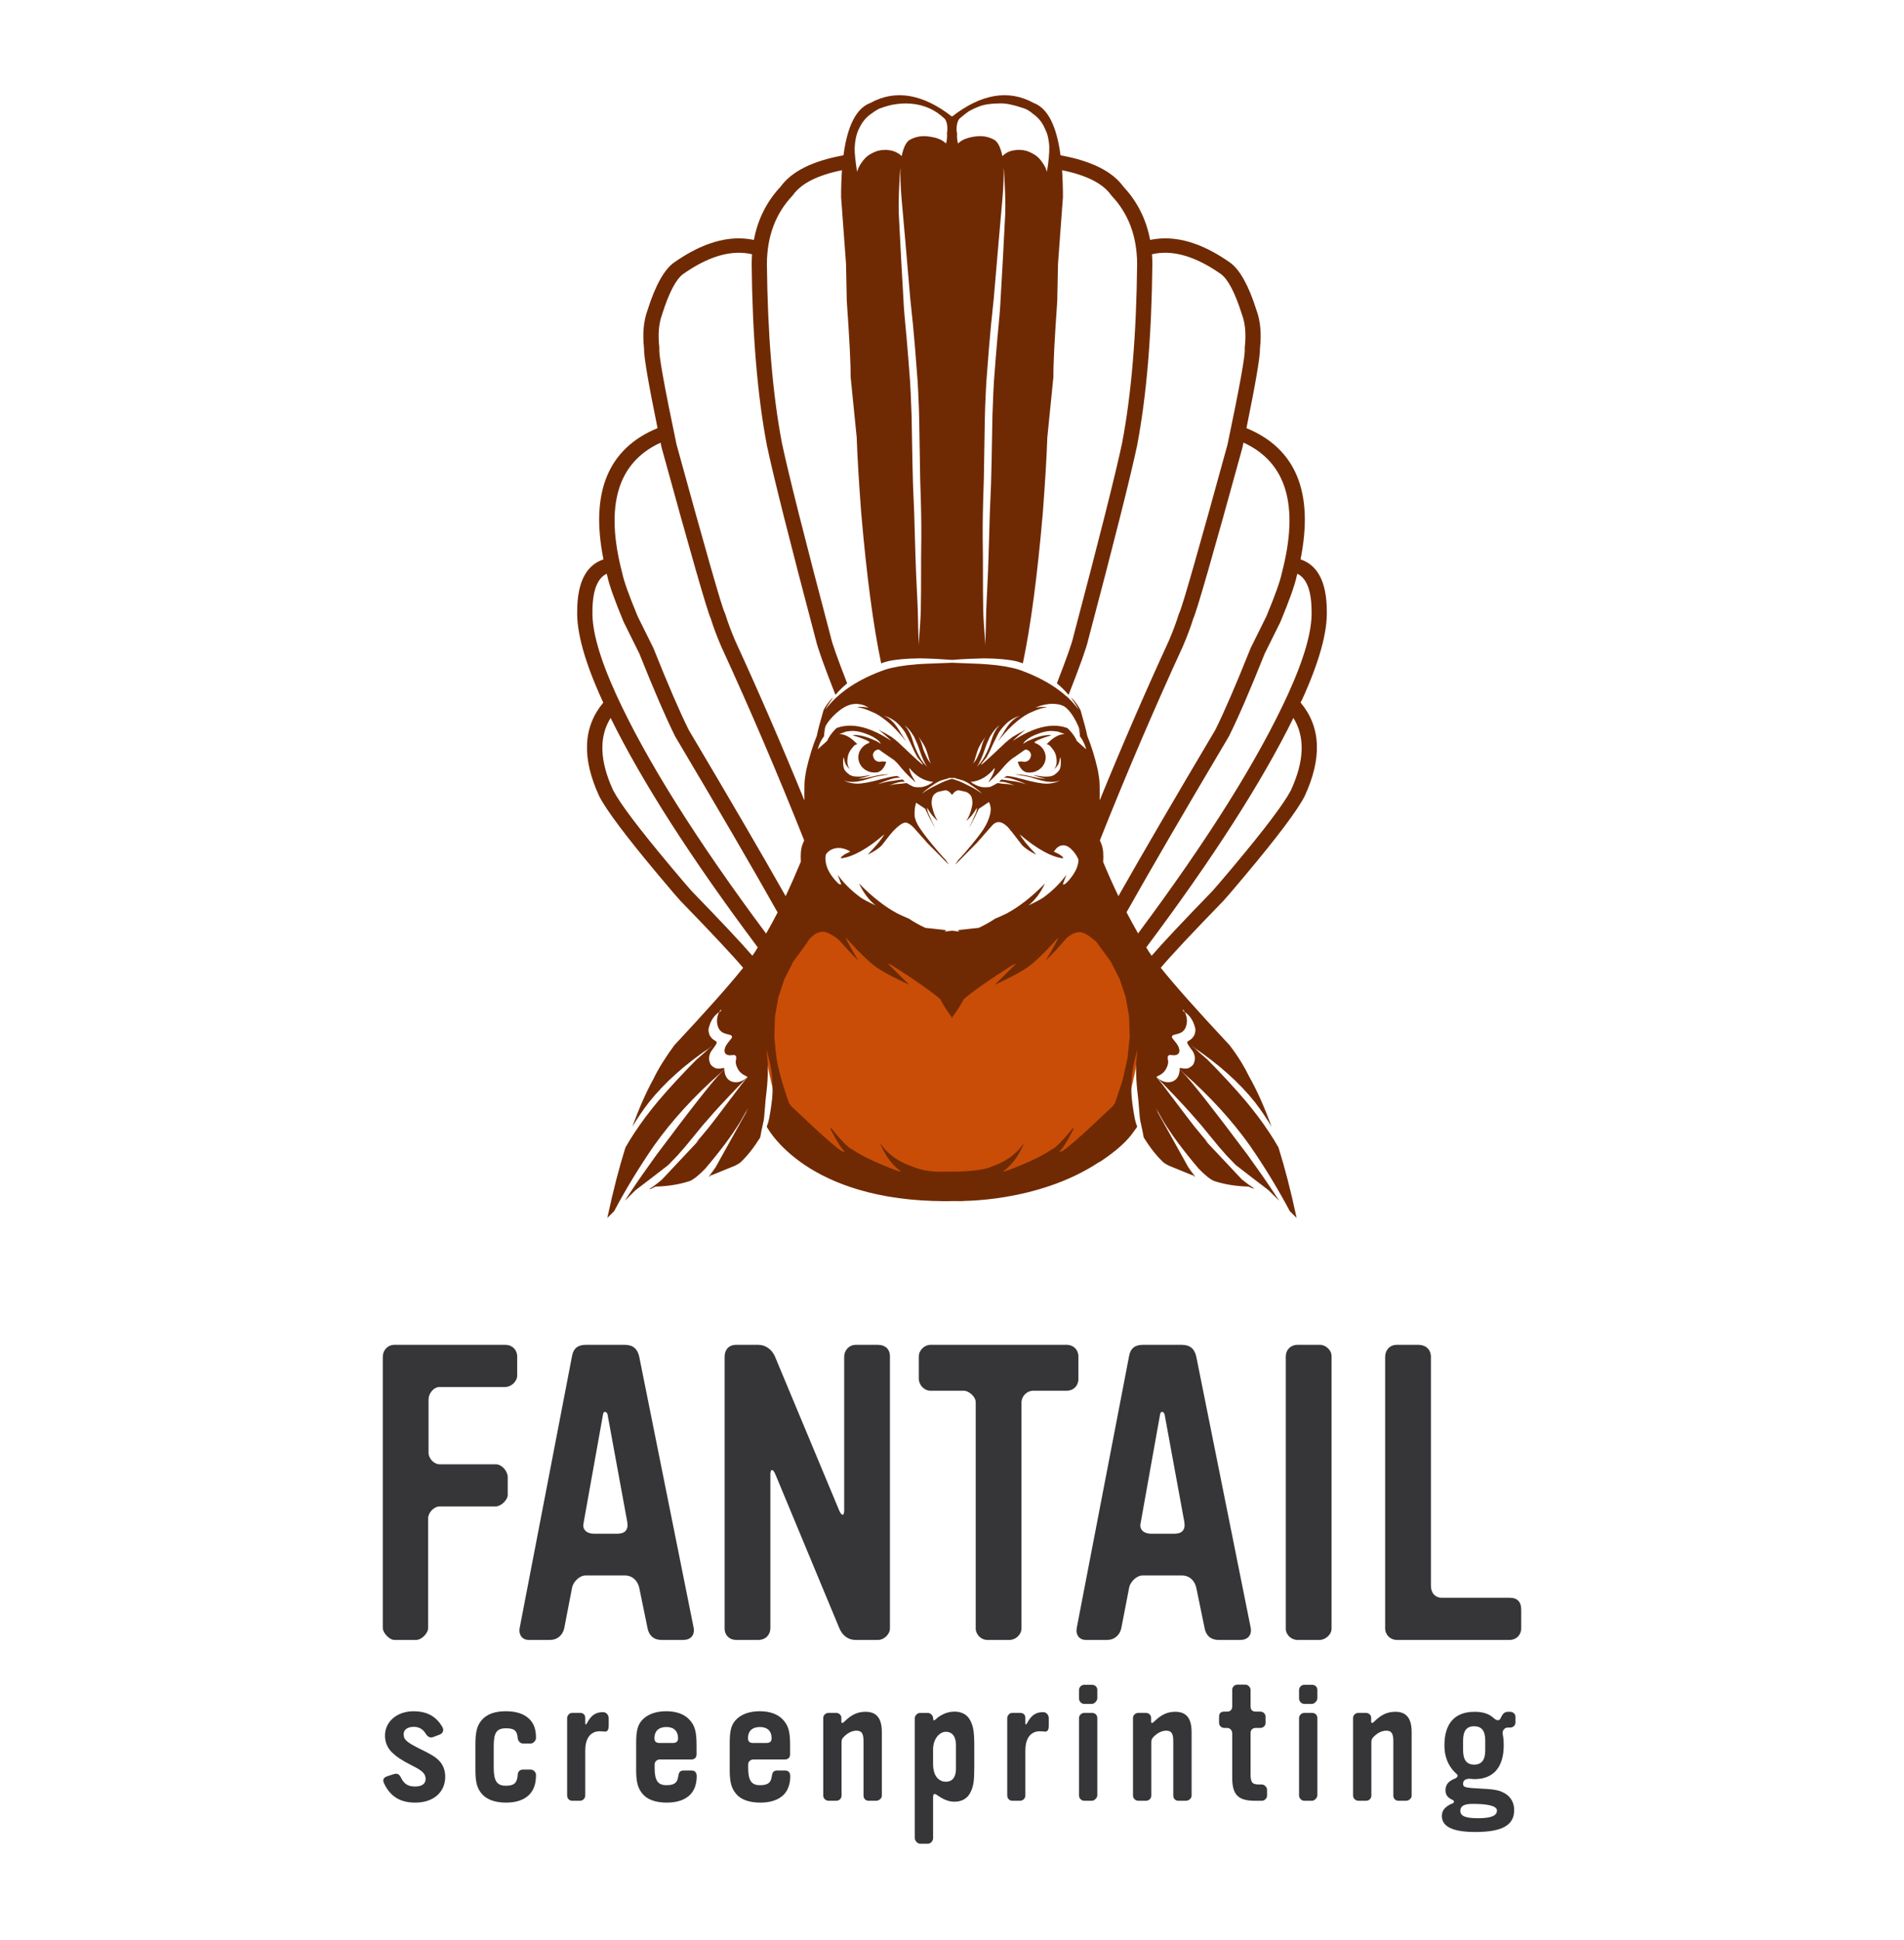 <svg width="480" height="489" viewBox="0 0 480 489" fill="none" xmlns="http://www.w3.org/2000/svg">
<path d="M127.373 349.626H110.845C109.286 349.626 108.038 351.293 108.038 352.752V366.191C108.038 367.65 109.39 369.108 110.845 369.108H124.982C126.541 369.108 127.997 370.879 127.997 372.338V376.818C127.997 378.172 126.23 379.735 124.982 379.735H110.845C109.39 379.735 107.934 381.297 107.934 382.756V410.364C107.934 411.718 106.271 413.385 104.92 413.385H99.411C98.163 413.385 96.5 411.614 96.5 410.364V342.021C96.5 340.354 97.747 339 99.411 339H127.373C129.14 339 130.387 340.25 130.387 342.021V346.709C130.387 348.272 128.828 349.626 127.373 349.626V349.626Z" fill="#1E1E21" fill-opacity="0.89"/>
<path d="M172.279 413.385H166.77C164.691 413.385 163.547 412.135 163.235 410.364L161.157 400.258C160.741 398.383 159.389 397.133 157.518 397.133H147.643C145.98 397.133 144.421 398.904 144.213 400.258L142.238 410.468C141.822 412.239 140.471 413.385 138.703 413.385H133.298C131.531 413.385 130.699 411.926 131.011 410.364L144.213 341.813C144.525 339.938 145.668 339 147.643 339H157.518C159.597 339 160.741 340.042 161.157 342.021L174.878 410.364C175.19 412.239 174.046 413.385 172.279 413.385ZM153.152 356.502C152.945 355.773 152.113 355.565 152.009 356.607L147.123 383.902C146.708 385.673 148.059 386.61 149.722 386.61H155.647C157.518 386.61 158.454 385.673 158.142 383.693L153.152 356.502Z" fill="#1E1E21" fill-opacity="0.89"/>
<path d="M221.343 413.385H215.73C213.651 413.385 212.3 412.135 211.572 410.364L195.46 371.609C194.836 370.15 194.212 370.254 194.212 371.609V410.364C194.212 412.135 192.965 413.385 191.198 413.385H185.585C183.921 413.385 182.674 412.239 182.674 410.468V342.021C182.674 340.25 183.714 339 185.585 339H191.198C193.069 339 194.628 340.25 195.356 341.917L211.572 380.776C212.196 382.235 212.819 382.131 212.819 380.776V342.021C212.819 340.354 214.067 339 215.73 339H221.343C223.11 339 224.358 340.042 224.358 341.917V410.468C224.358 411.926 222.902 413.385 221.343 413.385Z" fill="#1E1E21" fill-opacity="0.89"/>
<path d="M268.952 350.564H260.532C258.869 350.564 257.518 351.918 257.518 353.585V410.468C257.518 412.031 256.062 413.385 254.503 413.385H248.89C247.331 413.385 245.979 412.031 245.979 410.468V353.481C245.979 352.023 244.212 350.564 242.965 350.564H234.545C232.985 350.564 231.634 349.106 231.634 347.543V341.917C231.634 340.354 233.089 339 234.545 339H268.952C270.615 339 271.863 340.25 271.863 341.917V347.647C271.863 349.314 270.615 350.564 268.952 350.564V350.564Z" fill="#1E1E21" fill-opacity="0.89"/>
<path d="M312.715 413.385H307.205C305.126 413.385 303.983 412.135 303.671 410.364L301.592 400.258C301.176 398.383 299.825 397.133 297.954 397.133H288.079C286.415 397.133 284.856 398.904 284.648 400.258L282.673 410.468C282.258 412.239 280.906 413.385 279.139 413.385H273.734C271.967 413.385 271.135 411.926 271.447 410.364L284.648 341.813C284.96 339.938 286.104 339 288.079 339H297.954C300.033 339 301.176 340.042 301.592 342.021L315.313 410.364C315.625 412.239 314.482 413.385 312.715 413.385ZM293.588 356.502C293.38 355.773 292.549 355.565 292.445 356.607L287.559 383.902C287.143 385.673 288.494 386.61 290.158 386.61H296.083C297.954 386.61 298.889 385.673 298.578 383.693L293.588 356.502Z" fill="#1E1E21" fill-opacity="0.89"/>
<path d="M332.673 413.385H327.06C325.604 413.385 324.149 412.135 324.149 410.572V341.917C324.149 340.25 325.396 339 327.06 339H332.777C334.232 339 335.687 340.354 335.687 341.813V410.572C335.687 412.031 334.128 413.385 332.673 413.385Z" fill="#1E1E21" fill-opacity="0.89"/>
<path d="M380.589 413.385H352.107C350.548 413.385 349.197 412.135 349.197 410.468V342.021C349.197 340.354 350.34 339 352.107 339H357.617C359.384 339 360.735 340.146 360.735 342.021V399.737C360.735 401.508 361.775 402.758 363.542 402.758H380.589C382.564 402.758 383.5 403.8 383.5 405.78V410.468C383.5 412.135 382.253 413.385 380.589 413.385Z" fill="#1E1E21" fill-opacity="0.89"/>
<path d="M104.666 454.395C100.928 454.395 98.388 452.869 96.82 449.54C96.404 448.615 96.683 448.06 97.652 447.735L99.219 447.227C100.188 446.902 100.695 447.273 101.111 448.152C101.989 449.911 103.095 450.327 104.666 450.327C106.238 450.327 107.298 449.727 107.298 448.431C107.298 447.135 106.512 446.348 103.885 445.056C101.298 443.76 99.918 442.789 98.853 441.772C97.702 440.664 97.053 439.184 97.053 437.517C97.053 433.954 100.101 431.366 104.25 431.366C107.618 431.366 109.926 432.617 111.498 435.296C111.959 436.038 111.731 436.913 110.853 437.238L109.286 437.838C108.408 438.163 107.81 437.792 107.348 437.051C106.608 435.846 105.639 435.292 104.3 435.292C102.87 435.292 101.764 435.938 101.764 437.096C101.764 438.255 102.043 438.947 105.502 440.659C108.317 442.047 109.519 442.693 110.487 443.618C111.639 444.681 112.242 446.16 112.242 447.873C112.242 451.802 109.244 454.395 104.675 454.395H104.666Z" fill="#1E1E21" fill-opacity="0.89"/>
<path d="M133.419 452.407C132.08 453.749 130.096 454.395 127.556 454.395C124.741 454.395 122.571 453.561 121.373 452.082C120.221 450.648 119.851 449.169 119.851 446.068V439.684C119.851 436.584 120.267 435.013 121.373 433.671C122.666 432.1 124.741 431.358 127.51 431.358C130.096 431.358 132.126 432.004 133.419 433.3C134.62 434.459 135.128 435.938 135.128 438.109C135.128 438.755 134.433 439.497 133.789 439.497H131.851C131.111 439.497 130.558 438.801 130.512 438.109C130.375 436.075 129.406 435.659 127.56 435.659C125.207 435.659 124.467 436.721 124.467 440.193V445.51C124.467 448.84 125.207 450.136 127.514 450.136C129.406 450.136 130.375 449.627 130.512 447.406C130.558 446.573 131.02 446.064 131.897 446.064H133.789C134.483 446.064 135.128 446.71 135.128 447.406C135.128 449.627 134.575 451.244 133.419 452.403V452.407Z" fill="#1E1E21" fill-opacity="0.89"/>
<path d="M153.452 434.875C153.452 435.984 153.173 436.492 152.574 436.492C152.113 436.492 151.697 436.401 151.236 436.401C148.558 436.401 147.543 438.622 147.543 441.209V452.586C147.543 453.328 146.945 453.928 146.204 453.928H144.221C143.481 453.928 142.974 453.282 142.974 452.586V433.067C142.974 432.467 143.527 431.771 144.221 431.771H146.204C146.99 431.771 147.543 432.187 147.543 433.067V434.317C147.543 434.779 147.776 434.779 147.959 434.409C148.974 432.421 150.13 431.587 152.021 431.587C152.944 431.587 153.452 432.375 153.452 433.204V434.871V434.875Z" fill="#1E1E21" fill-opacity="0.89"/>
<path d="M173.942 452.453C172.603 453.749 170.62 454.395 168.08 454.395C165.265 454.395 163.094 453.607 161.897 452.082C160.745 450.648 160.375 449.077 160.375 446.068V439.455C160.375 435.938 160.836 434.504 162.312 433.163C163.697 431.958 165.635 431.358 167.942 431.358C170.433 431.358 172.42 432.054 173.709 433.392C175.14 434.871 175.601 436.396 175.601 439.868V442.226C175.601 443.014 175.094 443.522 174.308 443.522H166.279C165.635 443.522 165.032 444.076 165.032 444.727V445.606C165.032 448.706 165.772 449.998 167.984 449.998C169.739 449.998 170.753 449.581 170.982 447.777C171.119 446.852 171.352 446.298 172.366 446.298H174.35C175.227 446.298 175.643 446.898 175.643 447.731C175.643 449.627 175.09 451.34 173.934 452.448L173.942 452.453ZM167.988 435.338C166.42 435.338 164.99 436.034 164.99 438.159C164.99 439.038 165.452 439.363 166.283 439.363H169.606C170.437 439.363 170.944 439.038 170.944 438.159C170.899 436.03 169.56 435.338 167.992 435.338H167.988Z" fill="#1E1E21" fill-opacity="0.89"/>
<path d="M197.526 452.453C196.187 453.749 194.204 454.395 191.664 454.395C188.849 454.395 186.678 453.607 185.481 452.082C184.329 450.648 183.959 449.077 183.959 446.068V439.455C183.959 435.938 184.42 434.504 185.896 433.163C187.281 431.958 189.219 431.358 191.526 431.358C194.017 431.358 196.004 432.054 197.293 433.392C198.724 434.871 199.185 436.396 199.185 439.868V442.226C199.185 443.014 198.678 443.522 197.892 443.522H189.863C189.219 443.522 188.616 444.076 188.616 444.727V445.606C188.616 448.706 189.356 449.998 191.568 449.998C193.323 449.998 194.337 449.581 194.566 447.777C194.703 446.852 194.936 446.298 195.95 446.298H197.934C198.811 446.298 199.227 446.898 199.227 447.731C199.227 449.627 198.674 451.34 197.518 452.448L197.526 452.453ZM191.572 435.338C190.005 435.338 188.574 436.034 188.574 438.159C188.574 439.038 189.036 439.363 189.867 439.363H193.19C194.021 439.363 194.528 439.038 194.528 438.159C194.483 436.03 193.144 435.338 191.576 435.338H191.572Z" fill="#1E1E21" fill-opacity="0.89"/>
<path d="M220.877 453.932H218.986C218.245 453.932 217.692 453.378 217.692 452.636V438.851C217.692 436.909 217.185 436.259 215.892 436.259C214.878 436.259 213.767 436.767 212.799 437.738C212.383 438.155 212.154 438.48 212.154 439.126V452.632C212.154 453.374 211.555 453.928 210.815 453.928H208.878C208.183 453.928 207.539 453.328 207.539 452.632V433.067C207.539 432.279 208.229 431.771 208.878 431.771H210.769C211.464 431.771 212.108 432.279 212.108 433.021V433.946C212.108 434.454 212.433 434.408 212.848 433.992C214.695 432.142 216.308 431.496 218.204 431.496C221.019 431.496 222.312 433.163 222.312 436.63V452.632C222.312 453.374 221.572 453.928 220.882 453.928L220.877 453.932Z" fill="#1E1E21" fill-opacity="0.89"/>
<path d="M244.603 451.898C243.863 453.378 242.432 454.165 240.636 454.165C239.297 454.165 238.004 453.703 236.528 452.686C236.204 452.457 235.884 452.223 235.605 452.223C235.376 452.223 235.235 452.407 235.235 453.011V463.325C235.235 464.067 234.636 464.758 233.896 464.758H231.913C231.314 464.758 230.62 463.971 230.62 463.371V433.075C230.62 432.429 231.31 431.779 231.958 431.779H233.896C234.586 431.779 235.235 432.471 235.235 433.075C235.235 434.325 236.067 433.167 236.528 432.846C238.004 431.829 239.297 431.458 240.636 431.458C242.437 431.458 243.867 432.2 244.603 433.679C245.389 435.159 245.617 436.684 245.617 440.155V445.473C245.617 448.894 245.434 450.327 244.603 451.903V451.898ZM241.002 439.963C241.002 438.251 240.449 436.542 238.416 436.542C236.94 436.542 235.231 438.209 235.231 440.984V444.639C235.231 448.156 237.077 449.127 238.416 449.127C240.445 449.127 241.002 447.51 241.002 445.843V439.968V439.963Z" fill="#1E1E21" fill-opacity="0.89"/>
<path d="M264.403 434.875C264.403 435.984 264.125 436.492 263.526 436.492C263.064 436.492 262.648 436.401 262.187 436.401C259.509 436.401 258.495 438.622 258.495 441.209V452.586C258.495 453.328 257.896 453.928 257.156 453.928H255.172C254.432 453.928 253.925 453.282 253.925 452.586V433.067C253.925 432.467 254.478 431.771 255.172 431.771H257.156C257.942 431.771 258.495 432.187 258.495 433.067V434.317C258.495 434.779 258.723 434.779 258.91 434.409C259.925 432.421 261.081 431.587 262.973 431.587C263.896 431.587 264.403 432.375 264.403 433.204V434.871V434.875Z" fill="#1E1E21" fill-opacity="0.89"/>
<path d="M275.293 429.508H273.31C272.569 429.508 272.016 428.816 272.016 428.12V426.037C272.016 425.295 272.615 424.695 273.355 424.695H275.293C276.033 424.695 276.632 425.203 276.632 425.991V428.12C276.632 428.72 275.892 429.508 275.293 429.508V429.508ZM275.293 453.928H273.31C272.615 453.928 272.016 453.282 272.016 452.586V433.067C272.016 432.371 272.661 431.771 273.355 431.771H275.293C275.987 431.771 276.632 432.233 276.632 433.067V452.586C276.632 453.186 275.892 453.928 275.293 453.928V453.928Z" fill="#1E1E21" fill-opacity="0.89"/>
<path d="M298.968 453.932H297.077C296.336 453.932 295.783 453.378 295.783 452.636V438.851C295.783 436.909 295.276 436.259 293.983 436.259C292.968 436.259 291.858 436.767 290.889 437.738C290.474 438.155 290.245 438.48 290.245 439.126V452.632C290.245 453.374 289.646 453.928 288.906 453.928H286.968C286.274 453.928 285.63 453.328 285.63 452.632V433.067C285.63 432.279 286.324 431.771 286.968 431.771H288.86C289.555 431.771 290.199 432.279 290.199 433.021V433.946C290.199 434.454 290.524 434.408 290.939 433.992C292.785 432.142 294.399 431.496 296.295 431.496C299.11 431.496 300.403 433.163 300.403 436.63V452.632C300.403 453.374 299.663 453.928 298.973 453.928L298.968 453.932Z" fill="#1E1E21" fill-opacity="0.89"/>
<path d="M318.078 453.932H316.415C312.124 453.932 310.648 452.407 310.648 448.152V436.959C310.648 436.217 310.141 435.571 309.355 435.571H308.665C307.925 435.571 307.326 435.017 307.326 434.275V432.796C307.326 431.871 307.742 431.454 308.665 431.454H309.355C310.187 431.454 310.648 430.946 310.648 430.112V425.903C310.648 425.207 311.293 424.653 311.941 424.653H314.02C314.619 424.653 315.268 425.345 315.268 425.949V430.066C315.268 430.946 315.638 431.454 316.607 431.454H317.713C318.453 431.454 319.051 432.008 319.051 432.75V434.321C319.051 435.063 318.407 435.571 317.713 435.571H316.561C315.775 435.571 315.268 436.08 315.268 436.867V447.227C315.268 449.402 315.775 449.819 317.392 449.819H318.133C318.686 449.819 319.426 450.465 319.426 451.115V452.64C319.426 453.332 318.781 453.936 318.087 453.936L318.078 453.932Z" fill="#1E1E21" fill-opacity="0.89"/>
<path d="M330.769 429.508H328.785C328.045 429.508 327.492 428.816 327.492 428.12V426.037C327.492 425.295 328.091 424.695 328.831 424.695H330.769C331.509 424.695 332.107 425.203 332.107 425.991V428.12C332.107 428.72 331.367 429.508 330.769 429.508V429.508ZM330.769 453.928H328.785C328.095 453.928 327.492 453.282 327.492 452.586V433.067C327.492 432.371 328.137 431.771 328.831 431.771H330.769C331.463 431.771 332.107 432.233 332.107 433.067V452.586C332.107 453.186 331.367 453.928 330.769 453.928Z" fill="#1E1E21" fill-opacity="0.89"/>
<path d="M354.444 453.932H352.552C351.812 453.932 351.259 453.378 351.259 452.636V438.851C351.259 436.909 350.752 436.259 349.459 436.259C348.444 436.259 347.334 436.767 346.365 437.738C345.949 438.155 345.721 438.48 345.721 439.126V452.632C345.721 453.374 345.122 453.928 344.382 453.928H342.444C341.75 453.928 341.105 453.328 341.105 452.632V433.067C341.105 432.279 341.8 431.771 342.444 431.771H344.336C345.03 431.771 345.675 432.279 345.675 433.021V433.946C345.675 434.454 345.999 434.408 346.415 433.992C348.261 432.142 349.874 431.496 351.77 431.496C354.585 431.496 355.879 433.163 355.879 436.63V452.632C355.879 453.374 355.138 453.928 354.448 453.928L354.444 453.932Z" fill="#1E1E21" fill-opacity="0.89"/>
<path d="M380.706 435.475H380.107C379.367 435.475 378.814 436.075 378.814 436.863C378.814 437.417 379.093 437.742 379.093 439.918C379.093 445.468 376.506 448.473 371.708 448.473C371.246 448.473 370.922 448.381 370.461 448.381C369.675 448.381 368.847 448.66 368.847 449.586C368.847 450.556 369.172 450.648 373.6 450.882C376.785 451.019 378.078 451.298 379.417 452.086C380.893 452.965 381.725 454.444 381.725 456.295C381.725 460.087 378.677 461.8 371.941 461.8C366.265 461.8 363.496 460.458 363.496 457.774C363.496 456.478 364.14 455.599 365.575 454.861C366.037 454.632 366.544 454.536 366.544 454.165C366.544 453.794 366.219 453.749 365.804 453.519C364.789 452.965 364.419 452.269 364.419 451.298C364.419 450.002 364.972 449.123 366.544 448.431C366.914 448.294 367.467 448.06 367.467 447.598C367.467 447.46 367.375 447.319 367.188 447.135C365.987 446.118 364.14 443.897 364.14 439.968C364.14 434.417 366.772 431.504 371.708 431.504C373.878 431.504 375.309 431.966 376.552 433.075C376.876 433.354 377.246 433.629 377.612 433.629C377.891 433.629 378.12 433.492 378.307 433.121L378.49 432.75C378.86 432.008 379.275 431.5 380.199 431.5H380.706C381.4 431.5 382.045 432.008 382.045 432.75V434.229C382.045 434.971 381.4 435.479 380.706 435.479V435.475ZM371.292 454.715C369.583 454.715 368.153 454.995 368.153 456.474C368.153 457.77 369.4 458.324 372.677 458.324C375.953 458.324 377.384 457.678 377.384 456.382C377.384 455.086 374.523 454.715 371.292 454.715V454.715ZM371.617 435.15C369.725 435.15 368.847 436.305 368.847 438.759V441.209C368.847 443.614 369.77 444.818 371.617 444.818C373.554 444.818 374.431 443.614 374.431 441.209V438.759C374.431 436.309 373.554 435.15 371.617 435.15Z" fill="#1E1E21" fill-opacity="0.89"/>
<path d="M286.053 247.666C284.85 242.805 282.694 238.718 279.584 235.407C277.061 232.484 273.828 230.889 269.879 230.622L268.665 230.581C267.127 230.512 264.914 230.834 262.026 231.546L240 242.576L217.974 231.546C215.089 230.834 212.876 230.512 211.335 230.581L210.121 230.622C206.172 230.889 202.939 232.484 200.416 235.407C197.309 238.721 195.15 242.805 193.947 247.666C192.733 252.788 192.371 258.327 192.866 264.287C193.817 270.993 194.966 275.782 196.313 278.651C199.795 285.768 204.896 291.006 211.618 294.364C214.172 295.34 216.423 295.977 218.373 296.271L228.32 297.411C230.946 298.219 233.698 298.674 236.58 298.763L240 298.746L243.42 298.763C246.302 298.674 249.05 298.219 251.676 297.411L261.623 296.271C263.574 295.973 265.825 295.34 268.379 294.364C275.1 291.006 280.202 285.768 283.683 278.651C285.03 275.779 286.179 270.993 287.131 264.287C287.625 258.327 287.264 252.784 286.05 247.666H286.053Z" fill="#C94D07"/>
<path d="M240 233.508H240.004H240.007L240.004 233.504L240 233.508Z" fill="#702A03"/>
<path d="M153.216 306.476L153.203 306.511L153.189 306.541L153.182 306.572L153.172 306.603L153.169 306.63L153.165 306.654V306.678V306.699L153.234 306.439L153.216 306.476Z" fill="#702A03"/>
<path d="M326.841 306.699V306.63L326.835 306.603L326.828 306.576L326.818 306.545L326.807 306.514C326.801 306.493 326.79 306.469 326.777 306.445L326.845 306.695L326.841 306.699Z" fill="#702A03"/>
<path d="M237.783 302.454C237.558 302.509 237.272 302.591 236.928 302.697C237.395 302.728 237.787 302.738 238.107 302.728C238.206 302.724 238.264 302.721 238.281 302.721C238.319 302.721 238.353 302.717 238.39 302.714C238.612 302.704 238.841 302.69 239.079 302.673C239.199 302.666 239.318 302.659 239.441 302.649L240.007 302.608C239.502 302.574 238.789 302.512 237.869 302.433L237.787 302.454H237.783Z" fill="#702A03"/>
<path d="M241.889 302.457C241.221 302.516 240.59 302.567 240.007 302.611C240.205 302.625 240.511 302.646 240.934 302.673L241.729 302.721C241.746 302.721 241.804 302.724 241.903 302.728C242.06 302.731 242.24 302.731 242.442 302.728C242.609 302.721 242.714 302.717 242.752 302.717C242.786 302.717 242.899 302.711 243.09 302.7C242.633 302.56 242.319 302.471 242.148 302.437L241.896 302.461L241.889 302.457Z" fill="#702A03"/>
<path d="M265.282 194.221C265.327 194.194 265.368 194.163 265.409 194.136C265.45 194.105 265.49 194.074 265.528 194.043L265.586 193.995L265.641 193.944L265.583 193.988C265.429 194.105 265.262 194.221 265.078 194.341L265.149 194.303C265.197 194.279 265.242 194.252 265.286 194.225L265.282 194.221Z" fill="#702A03"/>
<path d="M214.366 193.944L214.421 193.995L214.479 194.043C214.516 194.074 214.557 194.105 214.598 194.136C214.639 194.167 214.68 194.194 214.724 194.221C214.769 194.249 214.813 194.276 214.861 194.3L214.932 194.338C214.752 194.218 214.581 194.101 214.428 193.985L214.37 193.941L214.366 193.944Z" fill="#702A03"/>
<path d="M229.34 207.048C229.262 207.021 229.183 207.001 229.105 206.977C229.306 207.357 229.565 207.723 229.889 208.072L233.821 212.543L238.609 217.366C238.82 217.613 239.004 217.784 239.171 217.887C239.008 217.664 238.755 217.295 238.411 216.774H238.421C237.371 215.689 236.232 214.385 234.997 212.851C233.255 210.746 232.037 209.085 231.342 207.87C231.066 207.315 230.837 206.788 230.663 206.292L230.438 205.57C230.418 205.494 230.407 205.422 230.39 205.347L230.152 207.764C230.073 207.63 229.981 207.514 229.879 207.411L229.715 207.268C229.603 207.179 229.476 207.107 229.337 207.045L229.34 207.048Z" fill="#702A03"/>
<path d="M245.013 212.854C243.778 214.388 242.639 215.692 241.589 216.774H241.599C241.255 217.298 241.003 217.668 240.839 217.89C241.003 217.787 241.19 217.616 241.402 217.37L246.189 212.546L250.121 208.075C250.445 207.726 250.704 207.36 250.905 206.98C250.827 207.001 250.749 207.021 250.67 207.052C250.534 207.11 250.408 207.185 250.292 207.274L250.128 207.418C250.026 207.521 249.934 207.641 249.855 207.771L249.616 205.354C249.599 205.429 249.589 205.501 249.569 205.576L249.344 206.299C249.17 206.795 248.941 207.322 248.665 207.877C247.973 209.092 246.755 210.753 245.009 212.858L245.013 212.854Z" fill="#702A03"/>
<path d="M328.226 176.44C332.574 166.896 334.661 159.389 334.49 153.918C334.439 146.77 332.233 142.467 327.868 141.009C331.247 124.101 326.705 113.067 314.231 107.919C316.563 96.522 317.699 89.837 317.638 87.868C318.043 84.116 317.754 80.895 316.761 78.194C314.8 71.994 312.587 67.999 310.125 66.212L310.101 66.195C304.314 62.121 298.868 60.084 293.76 60.084C292.464 60.084 291.192 60.218 289.944 60.481C288.972 55.302 286.735 50.827 283.22 47.065C280.423 43.193 275.131 40.557 267.363 39.15C266.367 31.684 264.116 27.288 260.617 25.967C254.285 22.485 247.414 23.625 240 29.387C232.586 23.625 225.715 22.485 219.383 25.967C215.88 27.285 213.633 31.681 212.637 39.15C204.869 40.557 199.58 43.193 196.78 47.065C193.265 50.827 191.028 55.302 190.056 60.481C188.804 60.221 187.532 60.084 186.24 60.084C181.135 60.084 175.686 62.121 169.899 66.195L169.875 66.212C167.413 67.999 165.203 71.991 163.239 78.194C162.246 80.891 161.957 84.116 162.362 87.868C162.301 89.84 163.437 96.526 165.769 107.919C153.295 113.071 148.753 124.104 152.132 141.009C147.771 142.467 145.561 146.767 145.51 153.918C145.339 159.389 147.426 166.896 151.774 176.437C151.876 176.663 151.982 176.889 152.088 177.115C146.973 183.236 146.628 191.089 151.054 200.678C151.065 200.698 151.075 200.722 151.085 200.743C152.906 204.289 157.902 210.937 166.073 220.684C169.135 224.336 170.949 226.455 171.515 227.051L171.529 227.065C179.607 235.387 184.879 241.022 187.345 243.969C183.808 248.385 178.025 254.89 169.984 263.493C167.655 266.687 165.912 269.501 164.749 271.938C162.853 275.385 161.08 279.415 159.426 284.012C160.702 281.859 162.1 279.795 163.624 277.826C167.535 272.921 172.702 268.299 179.123 263.962L179.723 263.547L178.622 264.379C178.117 264.883 177.445 265.495 176.606 266.214L175.727 266.967L173.408 269.319C169.319 273.595 166.25 277.049 164.2 279.682C162.246 282.143 160.46 284.673 158.843 287.275C158.427 287.973 158.035 288.63 157.67 289.257C156.071 294.364 154.598 300.064 153.247 306.363L153.227 306.432L153.234 306.425C153.193 306.617 153.152 306.808 153.111 307L154.809 305.329C157.817 299.677 161.172 294.152 164.896 288.767C169.391 282.451 174.935 276.378 181.534 270.548L181.953 270.168C182.213 269.905 182.431 269.699 182.608 269.555C182.608 269.48 182.598 269.405 182.598 269.326C182.485 269.247 182.41 269.213 182.376 269.22C181.537 269.401 180.872 269.415 180.378 269.264C179.655 268.919 179.208 268.522 179.031 268.08C178.847 267.577 178.755 267.197 178.762 266.94C178.744 266.622 178.779 266.31 178.86 266.002C178.963 265.653 179.092 265.338 179.249 265.057C179.982 264.071 180.378 263.513 180.436 263.38C180.613 263.102 180.688 262.9 180.664 262.774C180.654 262.661 180.6 262.562 180.504 262.476C180.006 262.188 179.692 261.973 179.563 261.829C179.276 261.528 179.082 261.281 178.98 261.086C178.857 260.908 178.744 260.559 178.642 260.039C178.605 259.751 178.608 259.467 178.659 259.19C178.932 258.186 179.242 257.42 179.594 256.896C179.962 256.3 180.398 255.804 180.906 255.407L181.302 255.126C181.162 255.407 181.05 255.684 180.964 255.965L180.855 256.386C180.794 256.667 180.763 256.944 180.756 257.225C180.75 257.505 180.77 257.786 180.814 258.067C180.831 258.286 180.934 258.628 181.121 259.097C181.322 259.549 181.643 259.919 182.08 260.206C182.427 260.436 183.123 260.665 184.156 260.894C184.392 261.031 184.518 261.168 184.538 261.298C184.555 261.428 184.518 261.565 184.429 261.709C183.594 262.705 183.082 263.411 182.898 263.825C182.642 264.475 182.577 264.948 182.707 265.242C182.802 265.601 183.089 265.841 183.56 265.964C183.819 266.036 184.31 266.026 185.036 265.94C185.261 265.981 185.401 266.04 185.452 266.112C185.558 266.276 185.612 266.447 185.616 266.632C185.496 267.337 185.459 267.806 185.5 268.042C185.582 268.491 185.749 268.953 186.001 269.432C186.277 269.915 186.581 270.285 186.912 270.541C187.225 270.808 187.675 271.079 188.269 271.349C188.337 271.421 188.375 271.472 188.388 271.507C188.392 271.531 188.388 271.541 188.388 271.541C188.443 271.486 188.497 271.431 188.552 271.373L188.641 271.284C188.405 271.514 187.761 272.308 186.707 273.667C181.217 280.948 178.403 284.628 178.267 284.7C177.2 286.008 176.241 287.141 175.392 288.107C175.764 287.788 176.081 287.507 176.34 287.271L166.816 297.404C165.128 298.791 164.112 299.53 163.764 299.616C163.771 299.705 163.815 299.746 163.907 299.739C164.265 299.606 164.719 299.393 165.258 299.113C168.46 299.024 171.345 298.555 173.909 297.702C174.84 297.322 176.136 296.285 177.793 294.59C179.696 292.351 181.384 290.239 182.864 288.257C184.344 286.272 185.612 284.413 186.666 282.684L188.092 280.182C188.238 279.901 188.371 279.63 188.508 279.356C188.388 279.675 188.225 280.079 188.013 280.565L180.385 294.269C179.832 295.07 179.338 295.741 178.905 296.278C178.724 296.586 178.717 296.689 178.881 296.583C179.062 296.391 179.232 296.206 179.409 296.018L179.246 296.309L185.309 293.834C185.977 293.505 186.465 293.2 186.768 292.92C188.439 291.331 190.066 289.264 191.641 286.741C191.87 285.45 192.156 284.077 192.497 282.619C192.569 282.239 192.634 281.732 192.688 281.092C192.719 280.856 192.825 279.576 193.005 277.255C193.012 277.118 193.108 276.245 193.299 274.639C193.333 274.348 193.367 273.961 193.408 273.472C193.473 272.743 193.527 271.746 193.565 270.483C193.599 269.675 193.589 268.789 193.531 267.827C193.452 266.519 193.346 265.41 193.21 264.499L193.19 264.379C193.647 266.084 193.947 267.265 194.09 267.929C194.294 268.864 194.448 269.744 194.547 270.572C194.796 272.883 194.837 274.94 194.67 276.744C194.567 277.802 194.407 278.997 194.189 280.325C193.994 281.541 193.824 282.4 193.67 282.906C193.537 283.3 193.411 283.666 193.292 284.016C194.349 285.936 205.234 303.912 241.886 302.728C241.886 302.728 261.49 303.21 276.965 293.012C277.153 292.913 277.341 292.817 277.528 292.714C281.477 290.085 284.249 287.579 285.849 285.19C286.122 284.844 286.401 284.45 286.688 284.016C286.568 283.67 286.446 283.3 286.309 282.906C286.159 282.4 285.985 281.541 285.791 280.325C285.573 278.997 285.412 277.802 285.31 276.744C285.146 274.94 285.187 272.883 285.433 270.572C285.532 269.744 285.685 268.864 285.89 267.929C286.033 267.265 286.333 266.084 286.79 264.379L286.769 264.499C286.636 265.41 286.527 266.519 286.449 267.827C286.391 268.792 286.381 269.675 286.415 270.483C286.456 271.75 286.507 272.746 286.572 273.472C286.613 273.961 286.65 274.352 286.681 274.639C286.872 276.245 286.971 277.118 286.974 277.255C287.158 279.576 287.264 280.856 287.291 281.092C287.349 281.729 287.414 282.239 287.482 282.619C287.823 284.077 288.106 285.453 288.338 286.741C289.914 289.267 291.537 291.331 293.211 292.92C293.515 293.197 294.002 293.502 294.671 293.834L300.734 296.309L300.591 296.052C300.761 296.23 300.925 296.401 301.095 296.579C301.262 296.682 301.256 296.579 301.075 296.275C300.642 295.737 300.151 295.066 299.595 294.265L291.966 280.561C291.755 280.079 291.591 279.678 291.475 279.36C291.608 279.63 291.741 279.897 291.888 280.175L293.313 282.677C294.371 284.409 295.639 286.268 297.116 288.25C298.596 290.236 300.287 292.348 302.187 294.584C303.844 296.278 305.136 297.315 306.071 297.695C308.649 298.551 311.551 299.024 314.77 299.106C315.472 299.452 315.956 299.619 316.216 299.606C315.176 298.928 314.122 298.151 313.058 297.281L303.639 287.264C303.898 287.504 304.216 287.781 304.587 288.1C303.738 287.134 302.78 286.001 301.713 284.693C301.576 284.618 298.763 280.941 293.273 273.66C292.219 272.301 291.571 271.507 291.339 271.277L291.428 271.366C291.482 271.421 291.537 271.476 291.591 271.534C291.588 271.534 291.585 271.52 291.591 271.5C291.602 271.466 291.642 271.414 291.711 271.342C292.301 271.072 292.754 270.805 293.068 270.535C293.395 270.281 293.699 269.911 293.978 269.425C294.231 268.949 294.398 268.487 294.48 268.035C294.521 267.799 294.483 267.33 294.364 266.625C294.367 266.444 294.422 266.269 294.527 266.105C294.579 266.029 294.718 265.971 294.943 265.934C295.666 266.019 296.161 266.029 296.42 265.957C296.891 265.834 297.177 265.591 297.273 265.235C297.402 264.944 297.337 264.472 297.082 263.818C296.897 263.4 296.386 262.695 295.55 261.702C295.462 261.558 295.424 261.422 295.441 261.291C295.458 261.161 295.588 261.024 295.823 260.887C296.86 260.658 297.552 260.429 297.9 260.199C298.337 259.915 298.657 259.546 298.858 259.09C299.046 258.621 299.148 258.279 299.165 258.06C299.209 257.779 299.23 257.498 299.223 257.218C299.216 256.937 299.182 256.656 299.124 256.379L299.015 255.958C298.93 255.677 298.814 255.4 298.678 255.119L299.073 255.4C299.581 255.797 300.021 256.293 300.386 256.889C300.737 257.416 301.051 258.18 301.32 259.183C301.368 259.463 301.375 259.748 301.337 260.032C301.235 260.552 301.123 260.905 301 261.079C300.897 261.274 300.707 261.524 300.417 261.822C300.287 261.966 299.973 262.182 299.475 262.469C299.38 262.555 299.325 262.654 299.315 262.767C299.288 262.894 299.363 263.092 299.544 263.373C299.602 263.503 299.997 264.061 300.73 265.05C300.887 265.328 301.017 265.643 301.119 265.995C301.201 266.303 301.235 266.615 301.218 266.933C301.225 267.193 301.136 267.573 300.949 268.073C300.771 268.518 300.321 268.912 299.602 269.258C299.107 269.408 298.442 269.395 297.603 269.213C297.569 269.206 297.494 269.24 297.382 269.319C297.382 269.398 297.375 269.47 297.371 269.549C297.545 269.689 297.764 269.894 298.026 270.158L298.446 270.538C305.044 276.368 310.589 282.441 315.083 288.757C318.807 294.142 322.163 299.664 325.171 305.319L326.869 306.99C326.824 306.774 326.777 306.565 326.732 306.353L326.753 306.425C326.753 306.401 326.746 306.363 326.726 306.319C325.375 300.027 323.902 294.34 322.303 289.236C321.938 288.613 321.549 287.959 321.133 287.264C319.517 284.663 317.73 282.133 315.776 279.671C313.726 277.039 310.657 273.585 306.568 269.309L304.25 266.957L303.37 266.204C302.531 265.485 301.856 264.876 301.354 264.369L300.253 263.537L300.853 263.951C307.274 268.289 312.441 272.91 316.352 277.816C317.88 279.791 319.278 281.859 320.557 284.016C318.79 279.11 316.891 274.858 314.852 271.26C314.32 270.168 313.767 269.145 313.198 268.196C312.246 266.601 311.179 265.026 309.989 263.479C301.948 254.876 296.164 248.368 292.628 243.956C295.094 241.008 300.362 235.373 308.444 227.051L308.458 227.037C309.024 226.445 310.838 224.323 313.9 220.673C322.074 210.92 327.07 204.272 328.888 200.729C328.898 200.708 328.908 200.684 328.918 200.664C333.345 191.075 333 183.222 327.885 177.101C327.991 176.875 328.096 176.649 328.199 176.427L328.226 176.44ZM181.558 254.989C181.507 255.016 181.425 255.064 181.312 255.136C181.415 254.931 181.534 254.725 181.663 254.52L181.715 254.441L181.762 254.88C181.694 254.914 181.626 254.951 181.558 254.989ZM298.296 254.441L298.347 254.52C298.48 254.725 298.596 254.931 298.698 255.136C298.585 255.064 298.504 255.016 298.452 254.989C298.384 254.951 298.316 254.914 298.248 254.88L298.296 254.441V254.441ZM323.179 144.326C323.172 144.357 323.165 144.384 323.159 144.415C322.746 146.445 321.44 150.101 319.247 155.38L315.332 163.271C315.312 163.312 315.292 163.356 315.274 163.401C311.619 172.558 308.652 179.426 306.378 183.996C296.13 201.263 287.987 215.223 281.954 225.884C280.604 223.094 279.329 220.228 278.115 217.298C278.169 216.367 278.169 215.549 278.111 214.84C278.121 214.765 278.132 214.689 278.142 214.611L278.098 214.659C278.029 213.964 277.903 213.375 277.719 212.902C277.583 212.55 277.436 212.187 277.283 211.824C283.891 195.204 290.858 178.912 298.193 162.952L298.21 162.911C299.285 160.412 300.158 158.081 300.829 155.917C301.668 154.202 305.791 139.862 313.201 112.893C313.211 112.859 313.218 112.824 313.225 112.79C313.31 112.379 313.396 111.972 313.481 111.571C324.339 116.539 327.578 127.452 323.182 144.316L323.179 144.326ZM241.136 32.578C241.166 31.359 241.412 30.472 241.876 29.914C243.417 28.613 244.372 27.908 244.733 27.795C245.402 27.419 246.094 27.104 246.807 26.85C248.065 26.347 249.753 26.09 251.871 26.073H251.983C253.398 25.984 255.468 26.402 258.189 27.326C258.902 27.566 259.656 28.031 260.45 28.723C261.596 29.527 262.493 30.558 263.138 31.814C263.652 32.848 263.976 33.635 264.109 34.183C264.334 35.128 264.471 36.035 264.525 36.911C264.56 38.657 264.358 40.79 263.922 43.32C263.738 42.468 263.243 41.53 262.452 40.503C262.213 40.208 261.941 39.91 261.644 39.612C261.429 39.424 261.201 39.239 260.941 39.068L260.931 39.061C260.795 38.972 260.648 38.887 260.502 38.805C260.362 38.726 260.215 38.644 260.058 38.565C259.901 38.486 259.748 38.404 259.581 38.329C258.674 37.918 257.647 37.736 256.505 37.781C256.447 37.781 256.389 37.791 256.331 37.795C255.939 37.843 255.625 37.884 255.383 37.925C254.793 38.048 254.254 38.247 253.77 38.524C253.405 38.743 253.05 39.017 252.703 39.346C252.42 37.99 252.055 36.959 251.611 36.24C251.516 36.104 251.417 35.967 251.311 35.837C251.304 35.816 251.287 35.792 251.274 35.772C251.083 35.549 250.882 35.374 250.667 35.251C250.377 35.084 249.988 34.905 249.507 34.721C249.054 34.56 248.587 34.447 248.099 34.378C247.482 34.3 246.851 34.289 246.203 34.351L246.183 34.371C245.951 34.392 245.722 34.419 245.504 34.454H245.497C245.303 34.484 245.119 34.515 244.934 34.553C244.887 34.563 244.839 34.573 244.791 34.584C244.781 34.584 244.771 34.587 244.761 34.59C244.692 34.604 244.624 34.621 244.556 34.638C244.235 34.721 243.881 34.827 243.489 34.96C243.41 34.991 243.332 35.018 243.26 35.049C243.212 35.07 243.168 35.087 243.12 35.107C242.994 35.166 242.871 35.224 242.752 35.285C242.745 35.289 242.735 35.292 242.728 35.296C242.691 35.316 242.653 35.337 242.619 35.357C242.52 35.412 242.425 35.47 242.333 35.529C242.292 35.556 242.254 35.58 242.213 35.607L242.2 35.617C242.114 35.676 242.029 35.737 241.951 35.802C241.916 35.83 241.879 35.857 241.845 35.885L241.521 36.179C241.292 35.35 241.214 34.522 241.286 33.697C241.176 33.136 241.132 32.759 241.153 32.578H241.136ZM250.196 104.803C250.026 114.786 249.906 120.564 249.838 122.132L249.538 129.311C249.279 138.421 249.125 143.378 249.078 144.182C248.989 146.424 248.839 149.653 248.621 153.87C248.566 156.924 248.498 159.645 248.413 162.038C248.43 162.555 248.43 162.73 248.416 162.566C248.085 158.372 247.901 155.459 247.867 153.826C247.853 153.384 247.83 151.772 247.806 148.989C247.795 147.934 247.789 144.993 247.789 140.167C247.748 137.592 247.731 135.993 247.738 135.37C247.731 133.488 247.744 131.526 247.778 129.482L247.85 126.377C247.963 123.156 248.021 121.287 248.024 120.77C248.048 120.226 248.133 115.097 248.28 105.392C248.3 104.464 248.327 103.523 248.365 102.561C248.481 99.603 248.576 97.539 248.651 96.372C248.876 93.273 249.091 90.456 249.303 87.923C249.586 84.339 249.992 80.145 250.52 75.339C251.437 64.548 252.171 56.106 252.723 50.013C253.006 46.552 253.091 44.018 252.986 42.42V42.375C253.129 43.039 253.262 45.162 253.388 48.739C253.463 50.94 253.473 52.645 253.422 53.85C253.047 61.382 252.624 69.177 252.147 77.235L251.997 79.282C251.588 83.493 251.247 87.368 250.97 90.905C250.622 95.235 250.438 97.963 250.414 99.09C250.261 102.65 250.186 104.553 250.193 104.807L250.196 104.803ZM216.443 32.684C217.224 30.897 218.322 29.541 219.734 28.607C220.314 28.155 220.955 27.744 221.661 27.378C223.424 26.765 224.672 26.416 225.412 26.337C226.401 26.166 227.386 26.08 228.358 26.08H228.399C229.258 26.087 230.083 26.155 230.881 26.285C231.679 26.416 232.447 26.607 233.18 26.861L234.261 27.288C235.652 27.905 236.962 28.795 238.186 29.959C238.789 30.794 238.963 32.037 238.735 33.67C238.762 33.981 238.772 34.293 238.755 34.604C238.731 35.128 238.646 35.655 238.5 36.179C238.401 36.08 238.292 35.984 238.182 35.891C238.145 35.861 238.107 35.83 238.066 35.802C237.988 35.741 237.906 35.679 237.821 35.621C237.777 35.59 237.736 35.559 237.691 35.532C237.599 35.47 237.5 35.416 237.402 35.357C237.367 35.34 237.337 35.32 237.306 35.303C237.289 35.292 237.272 35.285 237.255 35.275C237.142 35.217 237.026 35.159 236.904 35.107C236.859 35.087 236.812 35.066 236.764 35.049C236.641 34.998 236.515 34.947 236.382 34.902C236.331 34.885 236.276 34.868 236.225 34.851C236.106 34.81 235.983 34.775 235.857 34.738C235.819 34.727 235.778 34.717 235.737 34.703C235.468 34.638 235.158 34.573 234.793 34.505C234.523 34.464 234.206 34.419 233.828 34.371L233.807 34.354C233.159 34.296 232.528 34.303 231.915 34.382C231.427 34.45 230.956 34.566 230.503 34.727C230.022 34.912 229.63 35.09 229.34 35.258C229.125 35.381 228.924 35.556 228.733 35.778C228.719 35.799 228.702 35.823 228.696 35.843C228.59 35.974 228.491 36.107 228.399 36.24C227.956 36.956 227.591 37.99 227.304 39.349C227.137 39.15 226.912 38.959 226.639 38.777V38.784C226.561 38.729 226.479 38.678 226.397 38.627C226.077 38.438 225.698 38.264 225.262 38.099C225.142 38.062 225.023 38.028 224.9 37.993C224.433 37.891 224.02 37.826 223.672 37.802C223.614 37.798 223.557 37.791 223.499 37.788C222.353 37.743 221.33 37.925 220.423 38.336C220.259 38.407 220.109 38.49 219.955 38.565C219.795 38.647 219.645 38.729 219.502 38.808C219.376 38.88 219.25 38.955 219.134 39.031C219.093 39.058 219.052 39.082 219.014 39.109C218.776 39.27 218.561 39.441 218.36 39.619C218.059 39.921 217.787 40.218 217.548 40.513C216.757 41.536 216.266 42.478 216.078 43.327C215.649 40.65 215.44 38.664 215.458 37.37C215.526 35.552 215.85 33.991 216.433 32.687L216.443 32.684ZM231.386 153.867C231.171 149.649 231.018 146.421 230.929 144.179C230.881 143.374 230.728 138.417 230.469 129.308L230.169 122.129C230.1 120.558 229.981 114.782 229.811 104.8C229.817 104.547 229.742 102.643 229.589 99.083C229.565 97.957 229.381 95.228 229.033 90.898C228.76 87.361 228.416 83.486 228.007 79.275L227.857 77.228C227.383 69.166 226.956 61.371 226.581 53.843C226.53 52.638 226.544 50.934 226.615 48.732C226.742 45.155 226.875 43.032 227.021 42.368V42.413C226.912 44.011 227.001 46.541 227.28 50.006C227.833 56.099 228.566 64.541 229.483 75.332C230.012 80.138 230.418 84.335 230.701 87.916C230.909 90.449 231.127 93.267 231.352 96.365C231.427 97.532 231.523 99.597 231.638 102.554C231.676 103.516 231.703 104.458 231.724 105.385C231.87 115.094 231.956 120.219 231.979 120.763C231.983 121.277 232.041 123.146 232.153 126.37L232.225 129.475C232.259 131.519 232.273 133.481 232.266 135.364C232.273 135.987 232.256 137.585 232.215 140.16C232.215 144.987 232.208 147.927 232.198 148.982C232.17 151.765 232.15 153.381 232.136 153.819C232.102 155.452 231.918 158.365 231.587 162.559C231.574 162.723 231.577 162.548 231.591 162.031C231.509 159.642 231.437 156.917 231.383 153.863L231.386 153.867ZM166.891 79.334C166.901 79.306 166.911 79.279 166.918 79.251C168.64 73.802 170.403 70.416 172.204 69.091C177.299 65.503 181.984 63.713 186.267 63.713C187.406 63.713 188.514 63.84 189.595 64.093C189.541 64.867 189.503 65.65 189.496 66.455V66.482C189.674 84.472 190.953 99.733 193.333 112.266L193.34 112.3C195.011 120.198 199.127 136.548 205.684 161.347C206.138 163.356 207.785 167.968 210.619 175.157C211.498 174.123 212.484 173.154 213.572 172.247C211.178 166.116 209.793 162.209 209.432 160.556C209.425 160.532 209.422 160.508 209.415 160.484C202.881 135.774 198.782 119.49 197.115 111.633C194.772 99.305 193.514 84.256 193.336 66.479C193.384 59.55 195.519 53.847 199.744 49.369C199.802 49.307 199.856 49.239 199.908 49.17C201.977 46.247 206.097 44.159 212.259 42.909C212.112 44.98 212.037 47.233 212.041 49.674L213.282 66.499L213.473 75.879C214.148 85.4 214.472 91.771 214.441 94.992L215.979 110.312C216.129 114.885 216.504 121.184 217.105 129.208C218.479 145.158 220.16 157.828 222.148 167.218C222.799 166.968 223.396 166.783 223.938 166.656C225.947 166.218 228.573 165.985 231.819 165.955H231.976C234.517 165.999 237.074 166.122 239.649 166.321C239.772 166.331 239.887 166.341 240.003 166.352C240.116 166.341 240.232 166.331 240.358 166.321C242.933 166.122 245.49 166.003 248.031 165.955H248.188C251.434 165.985 254.06 166.218 256.068 166.656C256.611 166.78 257.207 166.968 257.859 167.218C259.843 157.824 261.525 145.158 262.902 129.208C263.502 121.184 263.878 114.885 264.028 110.312L265.565 94.992C265.535 91.771 265.859 85.4 266.534 75.879L266.725 66.499L267.966 49.674C267.966 47.233 267.895 44.98 267.748 42.909C273.91 44.162 278.033 46.247 280.099 49.17C280.147 49.239 280.202 49.307 280.263 49.369C284.485 53.847 286.623 59.55 286.671 66.479C286.493 84.256 285.235 99.305 282.892 111.633C281.228 119.49 277.129 135.774 270.592 160.484C270.585 160.508 270.578 160.532 270.575 160.556C270.213 162.209 268.829 166.116 266.435 172.247C267.526 173.154 268.512 174.126 269.388 175.157C272.222 167.968 273.872 163.356 274.323 161.347C280.88 136.548 284.996 120.202 286.667 112.3L286.674 112.266C289.054 99.733 290.333 84.472 290.51 66.482V66.455C290.504 65.654 290.469 64.867 290.411 64.093C291.492 63.84 292.601 63.713 293.74 63.713C298.019 63.713 302.708 65.507 307.803 69.091C309.603 70.416 311.366 73.805 313.089 79.251C313.099 79.279 313.106 79.306 313.116 79.334C313.945 81.566 314.173 84.328 313.801 87.625C313.788 87.748 313.788 87.871 313.801 87.995C313.958 89.477 312.512 97.498 309.46 112.057C302.122 138.763 298.081 152.877 297.341 154.401C297.276 154.514 297.225 154.634 297.187 154.757C296.546 156.849 295.697 159.118 294.647 161.566C288.59 174.742 282.786 188.148 277.225 201.773C277.245 200.708 277.242 199.411 277.214 197.867C277.208 196.936 277.051 195.659 276.744 194.04C276.024 190.887 275.144 188.046 274.111 185.512C273.815 184.071 273.3 182.092 272.556 179.569C272.468 178.915 271.84 177.885 270.681 176.485C270.483 176.252 270.241 176.047 269.965 175.862C270.735 176.844 271.421 177.882 272.011 178.974C268.771 174.605 263.721 171.216 256.863 168.799C254.807 168.159 252.232 167.718 249.136 167.478C248.539 167.42 247.884 167.372 247.168 167.341C244.344 167.245 241.961 167.153 240.007 167.06C238.056 167.153 235.669 167.245 232.846 167.341C232.133 167.372 231.475 167.416 230.878 167.478C227.782 167.718 225.207 168.159 223.154 168.799C216.296 171.216 211.246 174.609 208.006 178.974C208.596 177.882 209.278 176.844 210.053 175.862C209.776 176.047 209.534 176.255 209.336 176.485C208.177 177.885 207.55 178.912 207.461 179.569C206.717 182.096 206.203 184.071 205.906 185.512C204.869 188.049 203.993 190.89 203.273 194.04C202.966 195.659 202.809 196.936 202.803 197.867C202.775 199.411 202.772 200.708 202.792 201.773C197.231 188.148 191.427 174.742 185.37 161.566C184.32 159.118 183.474 156.849 182.83 154.757C182.792 154.634 182.741 154.514 182.676 154.401C181.936 152.881 177.895 138.766 170.557 112.057C167.505 97.498 166.055 89.477 166.216 87.995C166.229 87.871 166.229 87.748 166.216 87.625C165.844 84.328 166.073 81.566 166.901 79.334H166.891ZM263.086 226.206C262.343 226.716 261.078 227.393 259.284 228.232C260.931 226.911 262.319 225.066 263.451 222.693C260.103 226.093 256.877 228.616 253.777 230.259C252.795 230.745 251.833 231.173 250.885 231.56C249.593 232.426 248.208 233.21 246.718 233.891L241.531 234.452C241.65 234.582 241.753 234.706 241.814 234.812L240.003 234.617L238.193 234.812C238.254 234.706 238.356 234.582 238.476 234.452L233.289 233.891C231.799 233.206 230.414 232.426 229.122 231.56C228.174 231.176 227.212 230.745 226.23 230.259C223.13 228.616 219.904 226.093 216.556 222.693C217.688 225.062 219.076 226.911 220.723 228.232C218.929 227.393 217.66 226.719 216.92 226.206C214.475 224.395 212.569 222.491 211.192 220.489C211.362 221.016 211.631 221.755 211.996 222.703C212.041 222.82 212.044 222.912 212.01 222.974C211.775 222.974 211.515 222.854 211.239 222.608C210.697 222.094 210.257 221.594 209.923 221.108L209.476 220.492C209.2 220.081 208.961 219.667 208.767 219.253C208.573 218.839 208.419 218.424 208.31 218.007C208.201 217.589 208.133 217.171 208.105 216.754L208.099 216.124L208.153 215.494C208.255 214.984 208.388 214.505 208.549 214.056C208.709 213.608 208.9 213.19 209.115 212.8L209.463 212.238C209.957 211.519 210.564 210.924 211.287 210.448L214.359 214.659C213.384 215.114 212.845 215.398 212.74 215.511C212.494 215.675 212.283 215.847 212.085 216.025C212.054 216.137 212.02 216.25 212 216.377C215.014 216.004 218.653 213.988 222.919 210.328C222.312 211.489 220.91 213.197 218.714 215.456C220.238 214.731 221.429 213.953 222.285 213.118L225.862 208.479C226.032 208.117 226.21 207.74 226.39 207.343C226.315 207.374 226.25 207.398 226.172 207.432C225.903 207.548 225.408 207.887 224.689 208.456C224.569 208.517 224.508 208.5 224.498 208.408C224.566 208.271 224.839 207.894 225.309 207.274C225.504 207.031 225.708 206.792 225.927 206.559C226.356 206.09 226.83 205.645 227.342 205.217C228.385 204.375 229.35 203.824 230.233 203.567C230.288 203.04 230.435 202.571 230.69 202.16L233.265 203.892C233.797 205.104 234.479 206.473 235.304 207.993L235.734 208.753C235.308 207.901 234.748 206.669 234.049 205.06C233.835 204.532 233.729 204.05 233.729 203.618C234.598 205.135 235.499 206.234 236.423 206.915C235.768 206.028 235.277 204.775 234.946 203.156C234.779 202.441 234.844 201.646 235.137 200.767C235.403 200.284 235.823 199.907 236.396 199.637C237.207 199.435 237.862 199.288 238.384 199.192C238.462 199.209 238.54 199.216 238.619 199.236C238.83 199.298 239.066 199.421 239.332 199.613C239.424 199.688 239.502 199.764 239.567 199.836C239.621 199.887 239.744 200.048 239.939 200.315C239.952 200.332 239.969 200.335 239.983 200.325C239.99 200.305 239.997 200.284 240.007 200.263C240.014 200.284 240.02 200.305 240.027 200.325C240.041 200.332 240.055 200.328 240.072 200.315C240.266 200.044 240.392 199.883 240.443 199.836C240.508 199.764 240.587 199.692 240.679 199.613C240.945 199.421 241.183 199.295 241.391 199.236C241.466 199.216 241.548 199.206 241.627 199.192C242.145 199.288 242.803 199.432 243.615 199.637C244.184 199.907 244.604 200.284 244.873 200.767C245.166 201.643 245.231 202.441 245.064 203.156C244.733 204.775 244.239 206.028 243.587 206.915C244.512 206.234 245.408 205.135 246.281 203.618C246.281 204.05 246.176 204.532 245.961 205.06C245.262 206.669 244.699 207.901 244.276 208.753L244.706 207.993C245.535 206.473 246.213 205.104 246.745 203.892L249.32 202.16C249.576 202.571 249.726 203.04 249.777 203.567C250.66 203.824 251.625 204.371 252.672 205.217C253.183 205.645 253.654 206.09 254.087 206.559C254.302 206.792 254.507 207.031 254.704 207.274C255.175 207.894 255.444 208.271 255.516 208.408C255.506 208.5 255.444 208.517 255.325 208.456C254.605 207.887 254.111 207.548 253.842 207.432C253.763 207.398 253.698 207.374 253.623 207.343C253.804 207.74 253.981 208.117 254.152 208.479L257.729 213.118C258.585 213.95 259.775 214.731 261.299 215.456C259.103 213.197 257.702 211.489 257.095 210.328C261.361 213.988 264.999 216.001 268.014 216.377C267.993 216.254 267.963 216.141 267.929 216.025C267.734 215.847 267.519 215.675 267.274 215.511C267.168 215.398 266.629 215.114 265.654 214.659L268.727 210.448C269.45 210.924 270.06 211.523 270.551 212.238L270.899 212.8C271.117 213.19 271.305 213.608 271.465 214.056C271.625 214.505 271.758 214.984 271.861 215.494L271.915 216.124L271.908 216.754C271.881 217.171 271.813 217.589 271.704 218.007C271.595 218.424 271.441 218.839 271.247 219.253C271.052 219.667 270.817 220.081 270.537 220.492L270.091 221.108C269.757 221.591 269.317 222.091 268.774 222.608C268.495 222.854 268.239 222.977 268.004 222.974C267.97 222.912 267.973 222.82 268.017 222.703C268.382 221.752 268.652 221.016 268.822 220.485C267.441 222.484 265.535 224.391 263.093 226.202L263.086 226.206ZM208.064 183.201C207.938 183.54 207.802 183.903 207.665 184.297C207.56 184.115 207.522 183.831 207.546 183.448C207.529 183.219 207.665 182.582 207.952 181.541C208.252 180.637 208.491 180.042 208.665 179.751C208.883 179.33 209.122 178.953 209.384 178.621C209.66 178.272 209.954 177.957 210.254 177.662C210.267 177.615 210.288 177.567 210.298 177.522C210.298 177.56 210.291 177.591 210.288 177.625C210.639 177.289 211.004 176.988 211.386 176.724L211.938 176.379C212.313 176.166 212.706 175.985 213.108 175.841C213.514 175.694 213.93 175.585 214.363 175.506L218.967 178.375C217.923 178.186 216.927 178.131 215.972 178.2C217.234 178.416 218.561 178.85 219.959 179.504C220.951 179.877 222.172 180.654 223.625 181.829C224.951 182.917 226.25 184.235 227.522 185.776C227.816 186.122 228.126 186.505 228.447 186.919C228.116 186.406 227.734 185.813 227.301 185.142C226.963 184.55 226.742 184.184 226.643 184.044C226.21 183.366 225.886 182.907 225.678 182.661C225.2 182.075 224.719 181.592 224.235 181.209C223.55 180.696 223.062 180.487 222.776 180.586C222.834 180.552 222.902 180.535 222.984 180.538H223.007C223.553 180.565 224.351 180.932 225.398 181.63C225.974 182.003 226.667 182.674 227.475 183.643C227.928 184.228 228.218 184.65 228.341 184.91C229.067 186.31 229.811 187.854 230.568 189.542C230.909 190.206 231.151 190.644 231.294 190.863C231.342 190.925 231.372 190.966 231.386 190.99C231.362 190.962 231.332 190.918 231.294 190.863C231.229 190.781 231.127 190.658 230.994 190.503C231.021 190.545 231.049 190.582 231.076 190.623C231.304 190.928 231.812 191.568 232.597 192.54C232.696 192.67 232.699 192.729 232.604 192.718C232.528 192.718 232.085 192.355 231.277 191.63C230.878 191.287 229.292 189.812 226.527 187.2C225.998 186.724 225.398 186.241 224.73 185.759C223.662 185.091 222.568 184.489 221.456 183.944C222.448 184.68 223.533 185.615 224.706 186.762C221.258 184.482 218.138 183.219 215.348 182.965C214.571 182.907 213.974 182.904 213.555 182.945L212.811 183.027C212.32 183.099 211.843 183.208 211.379 183.352L210.874 183.53C210.738 183.664 210.639 183.759 210.591 183.811C210.226 184.201 209.899 184.578 209.616 184.944C209.176 185.516 208.808 186.122 208.515 186.762L206.165 188.864C206.383 187.984 206.738 187.135 207.232 186.32C207.389 186.06 207.563 185.807 207.751 185.553C207.761 184.917 207.867 184.126 208.061 183.188L208.064 183.201ZM222.707 180.668V180.661C222.707 180.661 222.721 180.648 222.728 180.641C222.731 180.637 222.735 180.631 222.742 180.627L222.735 180.637C222.735 180.637 222.728 180.648 222.724 180.651H222.721L222.714 180.661H222.711L222.704 180.668H222.707ZM222.742 180.624V180.617L222.752 180.61L222.759 180.603H222.765L222.776 180.596C222.776 180.596 222.769 180.603 222.762 180.61C222.755 180.613 222.752 180.62 222.745 180.624H222.742ZM238.578 196.094C238.728 196.101 238.987 196.097 239.359 196.094H239.393C239.598 196.094 239.799 196.104 240 196.118C240.201 196.104 240.406 196.094 240.607 196.094H240.641C241.013 196.101 241.275 196.101 241.422 196.094C241.204 196.094 240.938 196.131 240.624 196.19C240.818 196.22 241.016 196.255 241.211 196.299C241.995 196.47 242.677 196.686 243.25 196.946C243.618 197.124 243.935 197.299 244.198 197.463C244.501 197.651 244.958 197.963 245.569 198.401C246.459 199.038 247.124 199.589 247.57 200.051C246.885 199.558 246.203 199.12 245.521 198.737C245.2 198.559 244.965 198.435 244.818 198.363L242.694 197.309C241.981 196.97 241.204 196.676 240.361 196.426C240.232 196.392 240.119 196.361 240 196.333C239.881 196.364 239.765 196.392 239.639 196.426C238.793 196.676 238.015 196.97 237.306 197.309L235.182 198.363C235.032 198.435 234.8 198.562 234.479 198.737C233.797 199.12 233.115 199.558 232.43 200.051C232.876 199.589 233.541 199.038 234.431 198.401C235.042 197.963 235.499 197.651 235.802 197.463C236.065 197.299 236.382 197.128 236.75 196.946C237.323 196.689 238.005 196.474 238.789 196.299C238.984 196.255 239.178 196.22 239.376 196.19C239.062 196.131 238.796 196.097 238.578 196.094V196.094ZM248.365 185.858C248.239 186.087 248.133 186.293 248.051 186.478C247.99 186.611 247.898 186.84 247.775 187.159C247.717 187.306 247.659 187.484 247.594 187.689L247.274 188.809C247.226 188.963 247.134 189.213 246.991 189.555C246.786 190.028 246.544 190.555 246.261 191.137C246.128 191.394 245.978 191.64 245.811 191.88C245.766 191.934 245.719 191.996 245.661 192.058C245.402 192.318 245.238 192.489 245.166 192.571C245.327 192.424 245.49 192.15 245.661 191.753C246.107 190.195 246.421 189.209 246.595 188.799C246.882 188.083 247.475 187.094 248.368 185.831L248.402 185.783C248.402 185.783 248.385 185.817 248.372 185.861L248.365 185.858ZM248.686 187.689C249.204 186.46 249.518 185.766 249.627 185.598C250.5 184.177 251.274 183.27 251.946 182.876L251.973 182.859C251.499 183.256 251.015 183.982 250.513 185.04C250.442 185.18 250.312 185.509 250.125 186.026C249.787 187.128 249.531 187.881 249.361 188.289C248.989 189.203 248.624 189.987 248.269 190.637C247.697 191.698 247.004 192.588 246.193 193.311C246.496 193.006 246.868 192.366 247.311 191.387C247.458 191.058 247.591 190.74 247.707 190.425L248.689 187.689H248.686ZM250.745 193.598C250.82 193.691 250.738 194.067 250.5 194.718C250.319 195.204 249.903 195.988 249.248 197.069C249.204 197.152 249.224 197.169 249.306 197.117C249.531 196.922 249.749 196.713 249.971 196.508C249.944 196.511 249.913 196.518 249.886 196.522L249.978 196.501C251.277 195.3 252.522 193.961 253.702 192.465C253.9 192.277 254.145 192.03 254.438 191.739C254.534 191.661 254.622 191.589 254.711 191.517L254.977 191.335L254.964 191.209C254.964 191.209 254.964 191.195 254.964 191.188L254.953 190.842C254.953 190.842 254.953 190.829 254.953 190.822L254.974 190.476C254.981 190.349 255.097 190.25 255.233 190.257C255.369 190.264 255.472 190.373 255.465 190.5L255.444 190.836V191.01L257.923 189.316C257.951 189.295 257.975 189.274 258.002 189.254L258.067 189.134C258.292 189.028 258.479 188.966 258.629 188.956H258.684C258.827 188.963 259.011 189.035 259.23 189.168C259.332 189.22 259.461 189.336 259.629 189.518C259.867 189.839 259.956 190.195 259.891 190.582C259.71 191.459 259.199 191.945 258.357 192.034C258.101 192.034 257.93 192.027 257.852 192.01C257.729 191.993 257.613 191.965 257.504 191.931L257.473 191.921C257.177 192.003 256.88 192.027 256.587 191.996C256.764 192.777 257.119 193.448 257.647 194.006C257.883 194.273 258.217 194.485 258.643 194.649L258.97 194.704L259.318 194.735H259.666L260.014 194.714L260.358 194.663L260.696 194.584L261.027 194.478L261.344 194.344L261.647 194.187L261.937 194.006L262.21 193.8L262.466 193.574L262.698 193.328L262.906 193.064L263.09 192.783L263.247 192.489L263.376 192.184L263.479 191.869L263.554 191.548L263.598 191.219L263.612 190.89L263.594 190.562L263.547 190.236L263.472 189.915L263.366 189.6L263.233 189.295L263.073 189.004L262.885 188.723L262.674 188.46L262.438 188.213L262.183 187.987L261.906 187.785L261.613 187.604L261.306 187.446L260.976 187.313C260.849 187.262 260.795 187.125 260.846 187.008C260.894 186.906 261.013 186.854 261.126 186.878C261.252 186.786 261.371 186.704 261.48 186.628C261.756 186.508 262.08 186.375 262.459 186.228C262.817 186.07 263.54 185.82 264.635 185.481C264.853 185.399 264.982 185.338 265.023 185.293C263.479 185.201 261.671 185.632 259.598 186.587C259.114 186.762 258.544 187.08 257.896 187.525C258.07 187.268 258.23 187.042 258.377 186.851C258.401 186.83 258.418 186.806 258.442 186.786C258.974 186.337 259.438 186.009 259.826 185.796C260.467 185.457 260.976 185.225 261.347 185.095C261.808 184.917 262.312 184.745 262.865 184.581C263.806 184.341 264.577 184.232 265.18 184.259C265.569 184.266 266.002 184.311 266.483 184.386C266.609 184.41 266.728 184.441 266.851 184.468C267.472 184.684 267.993 184.879 268.413 185.053C267.028 185.04 265.555 185.844 263.993 187.47L263.864 187.46L263.963 187.501C263.932 187.532 263.901 187.559 263.874 187.594C264.055 187.645 264.232 187.703 264.403 187.768C264.74 188.028 265.098 188.425 265.484 188.963C265.835 189.425 266.08 189.952 266.224 190.541C266.248 190.606 266.288 190.839 266.343 191.236L266.377 191.678C266.387 191.962 266.377 192.229 266.343 192.472C266.309 192.718 266.251 192.944 266.169 193.15L266.029 193.444C265.924 193.629 265.797 193.797 265.647 193.941C266.166 193.55 266.537 193.146 266.756 192.725C267.008 192.253 267.172 191.64 267.247 190.894C267.41 191.038 267.472 191.609 267.424 192.609C267.39 193.246 267.288 193.701 267.117 193.978C267.035 194.153 266.878 194.362 266.66 194.601C266.384 194.858 266.077 195.111 265.743 195.354C265.528 195.464 265.282 195.563 265.003 195.649C264.611 195.762 264.045 195.772 263.308 195.676L263.397 195.731C263.71 195.786 264.041 195.813 264.379 195.823C264.27 195.83 264.154 195.837 264.024 195.837C263.765 195.868 262.578 195.721 260.467 195.399C260.638 195.498 261.726 195.82 263.724 196.368C262.711 196.255 261.971 196.159 261.511 196.077C259.345 195.587 258.043 195.324 257.603 195.282C256.965 195.211 256.375 195.197 255.823 195.228C256.515 195.296 257.34 195.419 258.312 195.601L259.281 195.799L259.806 195.926C261.429 196.433 262.336 196.707 262.527 196.741C263.097 196.878 263.612 196.98 264.065 197.045C264.727 197.117 265.34 197.124 265.913 197.066C266.449 197.004 266.851 196.867 267.117 196.662C266.953 196.874 266.565 197.073 265.954 197.261C265.259 197.439 264.56 197.535 263.857 197.549C263.328 197.556 262.527 197.463 261.453 197.275C260.321 197.042 259.683 196.905 259.54 196.864C258.38 196.542 257.129 196.224 255.789 195.912C255.502 195.837 254.991 195.751 254.254 195.652C254.131 195.635 254.012 195.625 253.893 195.611C253.61 195.727 253.33 195.871 253.061 196.046C253.081 196.046 253.102 196.046 253.122 196.046H253.166C253.497 196.039 253.876 196.066 254.305 196.135C254.602 196.183 254.943 196.265 255.322 196.381C256.733 196.833 257.845 197.265 258.66 197.682C257.865 197.425 257.136 197.227 256.471 197.09C256.15 197.028 255.915 196.987 255.772 196.967C255.68 196.95 255.39 196.912 254.899 196.85L254.479 196.785L253.845 196.676L253.085 196.57C252.863 196.542 252.651 196.522 252.443 196.501C252.249 196.665 252.062 196.844 251.874 197.042C252.208 197.042 252.542 197.059 252.877 197.093C253.054 197.111 253.279 197.155 253.552 197.22C253.937 197.316 254.271 197.412 254.554 197.508C255.165 197.727 255.601 197.898 255.864 198.021L255.836 198.011C255.819 198.011 255.802 198.011 255.789 198.004C255.683 197.97 255.553 197.932 255.393 197.894C255.284 197.867 255.168 197.84 255.039 197.816C255.011 197.809 254.776 197.768 254.333 197.696C254.271 197.686 254.169 197.672 254.022 197.655C253.923 197.641 253.756 197.627 253.524 197.61C253.347 197.597 253.16 197.586 252.962 197.576L252.812 197.566C252.348 197.487 251.905 197.432 251.475 197.384C250.704 197.853 250.08 198.182 249.62 198.36C248.969 198.456 248.399 198.487 247.928 198.446C247.383 198.391 246.834 198.247 246.285 198.014C246.009 197.898 245.732 197.758 245.456 197.597C245.357 197.559 245.112 197.395 244.72 197.107C247.035 196.885 249.044 195.721 250.738 193.605L250.745 193.598ZM234.54 197.59C234.264 197.751 233.988 197.891 233.712 198.007C233.163 198.24 232.614 198.384 232.068 198.439C231.598 198.48 231.028 198.449 230.377 198.353C229.916 198.179 229.292 197.847 228.522 197.378C228.092 197.422 227.649 197.48 227.185 197.559L227.035 197.569C226.837 197.58 226.649 197.59 226.472 197.603C226.24 197.621 226.073 197.634 225.974 197.648C225.828 197.665 225.725 197.679 225.664 197.689C225.221 197.761 224.985 197.802 224.958 197.809C224.832 197.833 224.713 197.86 224.603 197.888C224.443 197.929 224.314 197.963 224.208 197.997C224.194 198.001 224.177 198.004 224.16 198.004L224.133 198.014C224.399 197.891 224.835 197.72 225.442 197.501C225.725 197.405 226.06 197.309 226.445 197.213C226.718 197.145 226.943 197.104 227.12 197.087C227.454 197.052 227.788 197.035 228.123 197.035C227.938 196.84 227.748 196.659 227.553 196.494C227.349 196.515 227.137 196.535 226.912 196.563L226.152 196.669L225.517 196.778L225.098 196.844C224.607 196.905 224.317 196.943 224.225 196.96C224.082 196.98 223.846 197.022 223.526 197.083C222.864 197.22 222.135 197.415 221.337 197.675C222.152 197.258 223.263 196.823 224.675 196.375C225.057 196.258 225.395 196.176 225.691 196.128C226.118 196.06 226.499 196.032 226.83 196.039H226.875C226.895 196.039 226.915 196.039 226.936 196.039C226.667 195.864 226.39 195.717 226.104 195.604C225.985 195.615 225.869 195.628 225.742 195.645C225.006 195.745 224.494 195.83 224.208 195.906C222.868 196.217 221.616 196.535 220.457 196.857C220.314 196.898 219.672 197.035 218.544 197.268C217.469 197.46 216.668 197.549 216.14 197.542C215.437 197.528 214.738 197.432 214.042 197.254C213.429 197.066 213.04 196.864 212.88 196.655C213.149 196.861 213.551 196.994 214.083 197.059C214.653 197.117 215.27 197.111 215.932 197.039C216.388 196.974 216.9 196.874 217.47 196.734C217.66 196.7 218.568 196.429 220.191 195.919L220.716 195.793L221.684 195.594C222.656 195.413 223.485 195.293 224.174 195.221C223.621 195.19 223.031 195.204 222.394 195.276C221.954 195.317 220.651 195.58 218.486 196.07C218.022 196.152 217.285 196.248 216.273 196.361C218.274 195.817 219.359 195.491 219.529 195.392C217.418 195.714 216.235 195.861 215.972 195.83C215.843 195.83 215.724 195.823 215.618 195.817C215.959 195.806 216.29 195.779 216.6 195.724L216.689 195.669C215.952 195.765 215.386 195.755 214.994 195.642C214.714 195.556 214.469 195.457 214.254 195.347C213.916 195.101 213.613 194.851 213.336 194.594C213.118 194.355 212.961 194.146 212.88 193.971C212.709 193.697 212.607 193.242 212.573 192.602C212.525 191.602 212.583 191.034 212.75 190.887C212.825 191.633 212.989 192.243 213.241 192.718C213.459 193.139 213.831 193.547 214.349 193.934C214.199 193.786 214.07 193.622 213.967 193.437L213.828 193.143C213.746 192.937 213.688 192.712 213.654 192.465C213.62 192.219 213.606 191.955 213.62 191.671L213.654 191.229C213.708 190.832 213.746 190.599 213.773 190.534C213.916 189.945 214.162 189.422 214.513 188.956C214.898 188.419 215.256 188.022 215.594 187.761C215.764 187.696 215.942 187.638 216.123 187.587C216.092 187.556 216.061 187.529 216.034 187.494L216.133 187.453L216.003 187.464C214.445 185.837 212.972 185.033 211.584 185.047C212 184.872 212.521 184.677 213.145 184.461C213.268 184.434 213.391 184.403 213.514 184.379C213.991 184.3 214.428 184.259 214.816 184.252C215.42 184.228 216.191 184.335 217.132 184.574C217.681 184.739 218.186 184.91 218.649 185.088C219.021 185.218 219.526 185.451 220.17 185.79C220.562 186.002 221.023 186.33 221.555 186.779C221.579 186.799 221.599 186.823 221.62 186.844C221.766 187.036 221.926 187.262 222.1 187.518C221.452 187.073 220.883 186.758 220.399 186.58C218.325 185.622 216.518 185.19 214.973 185.286C215.014 185.327 215.144 185.389 215.362 185.475C216.457 185.813 217.18 186.063 217.538 186.221C217.916 186.368 218.24 186.502 218.516 186.621C218.626 186.697 218.741 186.779 218.871 186.871C218.984 186.847 219.103 186.899 219.151 187.001C219.205 187.118 219.151 187.255 219.021 187.306L218.69 187.44L218.383 187.597L218.09 187.778L217.814 187.98L217.558 188.206L217.323 188.453L217.111 188.716L216.924 188.997L216.764 189.288L216.631 189.593L216.525 189.908L216.45 190.23L216.402 190.555L216.385 190.883L216.399 191.212L216.443 191.541L216.518 191.863L216.62 192.177L216.75 192.482L216.907 192.777L217.091 193.057L217.299 193.321L217.531 193.567L217.787 193.793L218.059 193.999L218.349 194.18L218.653 194.338L218.97 194.471L219.301 194.577L219.638 194.656L219.983 194.707L220.331 194.731H220.678L221.026 194.697L221.354 194.642C221.78 194.478 222.111 194.266 222.349 193.999C222.878 193.441 223.233 192.77 223.41 191.989C223.117 192.023 222.82 191.996 222.523 191.914L222.493 191.924C222.383 191.958 222.268 191.986 222.145 192.003C222.063 192.02 221.896 192.03 221.64 192.027C220.798 191.938 220.286 191.455 220.105 190.575C220.041 190.189 220.129 189.832 220.368 189.511C220.532 189.329 220.665 189.213 220.767 189.162C220.989 189.028 221.169 188.956 221.313 188.946H221.367C221.517 188.96 221.705 189.021 221.93 189.127L221.995 189.247C222.022 189.268 222.046 189.288 222.073 189.309L224.528 190.996L225.285 191.51C225.374 191.582 225.463 191.657 225.558 191.732C225.852 192.027 226.097 192.27 226.295 192.458C227.475 193.954 228.716 195.296 230.019 196.494L230.111 196.515C230.083 196.508 230.053 196.505 230.025 196.501C230.247 196.707 230.465 196.915 230.69 197.111C230.772 197.158 230.793 197.141 230.748 197.063C230.094 195.981 229.674 195.197 229.497 194.711C229.258 194.057 229.176 193.684 229.251 193.591C230.946 195.71 232.955 196.874 235.27 197.093C234.881 197.381 234.633 197.545 234.534 197.583L234.54 197.59ZM234.346 192.054C234.288 191.993 234.237 191.934 234.196 191.876C234.029 191.637 233.879 191.39 233.746 191.133C233.466 190.551 233.221 190.024 233.016 189.552C232.873 189.209 232.777 188.96 232.733 188.805L232.413 187.686C232.348 187.481 232.29 187.306 232.232 187.155C232.109 186.837 232.017 186.611 231.956 186.474C231.87 186.289 231.765 186.08 231.642 185.855C231.628 185.81 231.618 185.786 231.611 185.776L231.645 185.824C232.539 187.087 233.132 188.076 233.419 188.792C233.592 189.203 233.903 190.189 234.353 191.746C234.523 192.147 234.687 192.421 234.847 192.564C234.776 192.482 234.612 192.311 234.353 192.051L234.346 192.054ZM232.297 190.425C232.413 190.736 232.546 191.058 232.692 191.387C233.135 192.366 233.507 193.006 233.811 193.311C232.996 192.592 232.303 191.698 231.734 190.637C231.379 189.987 231.014 189.203 230.643 188.289C230.469 187.881 230.216 187.128 229.879 186.026C229.691 185.509 229.562 185.18 229.49 185.04C228.989 183.982 228.501 183.256 228.031 182.859L228.058 182.876C228.73 183.27 229.504 184.177 230.377 185.598C230.482 185.762 230.796 186.46 231.318 187.689L232.3 190.425H232.297ZM271.482 186.775C271.189 186.135 270.824 185.529 270.381 184.958C270.098 184.591 269.77 184.215 269.405 183.825C269.358 183.773 269.262 183.677 269.122 183.544L268.618 183.366C268.15 183.222 267.673 183.112 267.185 183.041L266.442 182.958C266.026 182.914 265.426 182.921 264.648 182.979C261.855 183.232 258.735 184.499 255.291 186.775C256.467 185.632 257.548 184.694 258.541 183.958C257.429 184.502 256.338 185.105 255.267 185.772C254.599 186.255 254.002 186.734 253.47 187.214C250.704 189.826 249.119 191.301 248.72 191.643C247.911 192.369 247.468 192.732 247.393 192.732C247.298 192.742 247.301 192.684 247.4 192.554C248.184 191.582 248.692 190.942 248.921 190.637C248.948 190.596 248.975 190.558 249.003 190.517C248.87 190.671 248.767 190.791 248.703 190.877C248.665 190.931 248.634 190.976 248.61 191.003C248.624 190.979 248.655 190.938 248.703 190.877C248.846 190.658 249.088 190.223 249.429 189.555C250.189 187.867 250.929 186.324 251.656 184.923C251.778 184.663 252.068 184.242 252.522 183.657C253.33 182.688 254.022 182.017 254.599 181.644C255.646 180.945 256.443 180.579 256.989 180.552H257.013C257.095 180.552 257.166 180.565 257.221 180.6C256.931 180.5 256.447 180.709 255.761 181.223C255.277 181.603 254.796 182.089 254.319 182.674C254.111 182.921 253.79 183.383 253.354 184.057C253.255 184.198 253.033 184.564 252.696 185.156C252.263 185.827 251.881 186.419 251.55 186.933C251.871 186.515 252.181 186.132 252.474 185.786C253.75 184.242 255.049 182.928 256.372 181.839C257.825 180.661 259.049 179.888 260.038 179.515C261.436 178.861 262.762 178.426 264.024 178.21C263.069 178.138 262.074 178.197 261.03 178.385L265.634 175.516C266.067 175.595 266.483 175.704 266.889 175.852C267.294 175.999 267.683 176.177 268.058 176.389L268.611 176.735C268.993 176.995 269.358 177.296 269.709 177.635C269.709 177.601 269.702 177.57 269.699 177.532C269.712 177.577 269.729 177.625 269.743 177.673C270.043 177.964 270.333 178.282 270.612 178.631C270.875 178.963 271.114 179.34 271.332 179.761C271.509 180.052 271.745 180.648 272.045 181.551C272.331 182.592 272.468 183.229 272.45 183.458C272.478 183.842 272.437 184.122 272.331 184.307C272.191 183.914 272.058 183.551 271.932 183.212C272.13 184.15 272.232 184.941 272.242 185.577C272.427 185.831 272.604 186.084 272.761 186.344C273.255 187.159 273.61 188.008 273.828 188.888L271.479 186.786L271.482 186.775ZM257.224 180.596H257.235L257.241 180.603L257.248 180.61L257.255 180.617V180.624C257.255 180.624 257.248 180.613 257.241 180.61C257.235 180.603 257.231 180.6 257.228 180.6L257.224 180.596ZM257.262 180.624C257.262 180.624 257.272 180.634 257.276 180.637C257.282 180.644 257.286 180.651 257.289 180.658V180.665V180.658L257.279 180.651H257.276L257.265 180.634L257.259 180.624H257.262ZM166.533 111.578C166.618 111.979 166.7 112.386 166.789 112.797C166.795 112.831 166.806 112.865 166.813 112.9C174.223 139.869 178.349 154.209 179.184 155.924C179.856 158.088 180.729 160.419 181.803 162.918L181.82 162.959C189.155 178.915 196.122 195.207 202.731 211.831C202.578 212.194 202.428 212.553 202.295 212.909C202.11 213.378 201.984 213.967 201.916 214.665L201.872 214.618L201.902 214.83C201.844 215.518 201.841 216.312 201.892 217.209C200.607 220.307 199.328 223.203 198.059 225.891C192.023 215.23 183.883 201.266 173.636 184.003C171.362 179.429 168.395 172.565 164.739 163.408C164.722 163.363 164.702 163.322 164.681 163.278L160.766 155.387C158.574 150.108 157.268 146.452 156.855 144.422C156.848 144.391 156.841 144.36 156.835 144.333C152.442 127.466 155.679 116.556 166.536 111.588L166.533 111.578ZM189.677 240.919C186.881 237.681 181.786 232.255 174.39 224.638C173.878 224.1 172.115 222.036 169.104 218.452V218.445C161.135 208.942 156.292 202.53 154.574 199.209C151.174 191.832 150.962 185.755 153.939 180.976C161.885 197.111 174.247 216.387 191.028 238.807C190.721 239.379 190.271 240.08 189.674 240.919H189.677ZM193.135 235.332C175.454 211.588 162.843 191.479 155.314 175.013C151.177 165.938 149.193 158.93 149.36 153.99C149.36 153.976 149.36 153.959 149.36 153.946C149.394 148.865 150.594 145.76 152.957 144.617C153.002 144.795 153.043 144.97 153.09 145.148C153.561 147.41 154.932 151.272 157.206 156.739C157.22 156.773 157.237 156.811 157.254 156.845L161.172 164.739C164.865 173.986 167.866 180.932 170.182 185.577C170.202 185.615 170.223 185.653 170.243 185.69C181.295 204.31 189.892 219.078 196.034 230.002C195.065 231.899 194.097 233.675 193.135 235.329V235.332ZM238.182 295.337C235.011 295.46 232.249 295.025 229.913 294.019C226.247 292.755 223.543 290.749 221.804 288.004C223.117 291.28 224.869 293.69 227.059 295.237C227.151 295.381 226.742 295.296 225.828 294.981C220.886 293.118 217.227 291.372 214.857 289.743C213.889 289.353 212.099 287.549 209.486 284.331C209.33 284.389 209.336 284.563 209.51 284.858C211.069 287.85 212.177 289.627 212.839 290.181C212.931 290.345 212.873 290.393 212.665 290.321C212.02 290.421 207.798 286.758 200.006 279.332C199.788 279.209 199.454 278.836 199.007 278.217C198.98 278.162 198.949 278.104 198.929 278.056C197.93 275.3 197.132 272.743 196.538 270.38L196.545 270.233C196.504 270.148 196.467 270.045 196.429 269.935C196.197 268.984 196 268.066 195.836 267.183C195.618 265.735 195.416 263.838 195.229 261.507C195.229 261.353 195.229 261.199 195.229 261.048L195.369 256.283L196.214 251.422L197.452 247.701L197.752 246.797L199.986 242.405L203.423 237.694L203.815 237.03C203.44 237.256 203.038 237.537 202.601 237.872C202.107 238.256 201.561 238.718 200.968 239.266C200.924 239.303 200.89 239.32 200.859 239.32C200.798 239.307 200.763 239.242 200.76 239.125C200.777 238.906 200.838 238.653 200.944 238.362C201.439 237.383 201.974 236.369 202.547 235.322C203.457 233.703 204.33 232.412 205.169 231.454C205.551 230.988 206.066 230.447 206.717 229.827C207.076 229.502 207.44 229.218 207.809 228.975L208.368 228.64C208.743 228.438 209.128 228.273 209.517 228.153C209.906 228.034 210.301 227.951 210.704 227.91L211.311 227.88C211.539 227.876 211.836 227.897 212.201 227.941L211.972 237.311C211.723 236.832 211.362 236.458 210.895 236.191C211.209 236.592 211.471 236.89 211.683 237.082C213.094 238.786 214.653 240.46 216.361 242.097C213.991 238.095 212.978 236.209 213.323 236.438C217.128 240.69 219.983 243.353 221.886 244.428C223.55 245.486 225.991 246.749 229.21 248.221L224.024 243.076C223.84 242.843 224.085 242.908 224.757 243.274C230.309 246.797 234.387 249.638 236.996 251.805C237.886 253.486 238.837 254.972 239.853 256.266L239.925 256.564C239.952 256.53 239.98 256.495 240.003 256.461C240.031 256.495 240.058 256.533 240.082 256.564L240.153 256.266C241.17 254.972 242.121 253.486 243.011 251.805C245.62 249.638 249.695 246.797 255.25 243.274C255.922 242.908 256.164 242.84 255.983 243.076L250.796 248.221C254.015 246.749 256.457 245.486 258.121 244.428C260.024 243.353 262.878 240.69 266.684 236.438C267.028 236.212 266.016 238.098 263.649 242.097L266.101 239.615C267.124 238.519 268.079 237.403 268.972 236.277C268.577 236.537 268.263 236.88 268.041 237.307L267.813 227.938C268.178 227.89 268.474 227.869 268.703 227.876L269.31 227.907C269.712 227.948 270.108 228.027 270.496 228.15C270.885 228.273 271.267 228.434 271.646 228.636L272.205 228.972C272.577 229.215 272.938 229.499 273.296 229.824C273.948 230.444 274.462 230.988 274.844 231.45C275.683 232.409 276.556 233.699 277.467 235.319C278.04 236.366 278.575 237.379 279.069 238.358C279.175 238.649 279.237 238.903 279.254 239.122C279.254 239.235 279.22 239.3 279.155 239.317C279.124 239.317 279.087 239.3 279.046 239.262C278.452 238.714 277.907 238.252 277.412 237.869C276.979 237.533 276.573 237.253 276.198 237.027L276.59 237.691L280.028 242.398L282.261 246.79L282.565 247.697L283.803 251.415L284.648 256.276L284.758 259.95L284.798 261.37L284.273 266.515C284.26 266.604 284.249 266.694 284.236 266.779L283.015 272.26L281.085 278.056C280.965 278.237 280.839 278.425 280.706 278.614C280.406 278.997 280.174 279.237 280.007 279.329C272.215 286.754 267.993 290.414 267.349 290.318C267.138 290.39 267.08 290.342 267.175 290.178C267.837 289.62 268.948 287.846 270.503 284.854C270.677 284.56 270.684 284.382 270.527 284.327C267.915 287.545 266.125 289.349 265.156 289.739C262.783 291.369 259.127 293.115 254.186 294.977C253.272 295.292 252.863 295.378 252.955 295.234C255.144 293.687 256.894 291.277 258.21 288C256.471 290.746 253.77 292.752 250.101 294.015C246.868 295.593 238.186 295.333 238.186 295.333L238.182 295.337ZM286.909 235.284C285.91 233.542 284.942 231.765 284 229.961C290.142 219.04 298.732 204.286 309.767 185.694C309.788 185.656 309.811 185.618 309.829 185.581C312.144 180.935 315.148 173.989 318.838 164.743L322.756 156.849C322.773 156.814 322.79 156.78 322.804 156.742C325.078 151.279 326.449 147.414 326.92 145.151C326.968 144.973 327.005 144.798 327.053 144.62C329.413 145.76 330.613 148.865 330.651 153.949C330.651 153.963 330.651 153.98 330.651 153.993C330.818 158.933 328.833 165.941 324.697 175.016C317.17 191.472 304.574 211.564 286.913 235.288L286.909 235.284ZM325.433 199.212C323.714 202.533 318.876 208.945 310.91 218.448V218.455C307.892 222.043 306.132 224.104 305.62 224.641C298.224 232.258 293.129 237.684 290.333 240.923C289.736 240.084 289.286 239.379 288.979 238.81C305.76 216.391 318.122 197.117 326.067 180.98C329.041 185.759 328.833 191.835 325.433 199.212V199.212Z" fill="#702A03"/>
<path d="M268.638 178.299C268.737 178.316 268.843 178.327 268.941 178.344C268.938 178.313 268.935 178.285 268.935 178.258C268.819 178.145 268.703 178.036 268.58 177.923C268.457 177.888 268.423 177.929 268.481 178.042C268.536 178.131 268.587 178.214 268.641 178.296L268.638 178.299Z" fill="#702A03"/>
<path d="M159.358 299.9C158.758 300.8 158.141 301.728 157.513 302.68L160.224 300.009C163.43 297.572 166.182 295.46 168.48 293.666C169.169 292.975 169.892 292.228 170.663 291.41L172.709 289.086L177.189 283.625L179.958 280.459C182.328 277.83 185.135 274.865 188.375 271.561C188.17 271.743 187.965 271.904 187.761 272.044C186.721 272.773 185.633 272.975 184.497 272.65L184.102 272.465C183.853 272.325 183.638 272.157 183.45 271.955C183.263 271.757 183.109 271.524 182.983 271.264C182.762 270.801 182.642 270.237 182.615 269.579L181.96 270.172C179.703 272.472 174.243 279.415 165.575 291.003C162.891 294.714 160.821 297.678 159.358 299.897V299.9Z" fill="#702A03"/>
<path d="M297.024 271.264C296.897 271.524 296.744 271.757 296.556 271.955C296.369 272.154 296.154 272.325 295.905 272.465L295.51 272.65C294.374 272.975 293.286 272.773 292.246 272.044C292.041 271.904 291.837 271.743 291.632 271.562C294.868 274.865 297.675 277.83 300.048 280.459L302.817 283.625L307.298 289.086L309.344 291.41C310.115 292.228 310.838 292.975 311.527 293.666C313.825 295.457 316.581 297.572 319.783 300.01L322.494 302.68C321.863 301.728 321.249 300.8 320.649 299.9C319.186 297.682 317.116 294.717 314.432 291.006C305.764 279.418 300.304 272.476 298.047 270.175L297.392 269.583C297.365 270.237 297.245 270.802 297.024 271.267V271.264Z" fill="#702A03"/>
<path d="M211.065 178.344C211.161 178.327 211.267 178.313 211.369 178.299C211.42 178.217 211.471 178.135 211.529 178.046C211.587 177.933 211.556 177.892 211.43 177.926C211.307 178.039 211.192 178.149 211.076 178.262C211.076 178.289 211.072 178.316 211.069 178.347L211.065 178.344Z" fill="#702A03"/>
<path d="M268.038 237.321C268.038 237.321 268.447 233.884 272.099 233.508C275.751 233.128 279.151 239.327 279.151 239.327C279.151 239.327 276.423 230.598 274.404 229.061C272.386 227.524 270.466 226.983 270.466 226.983H267.584C266.237 227.435 265.085 228.338 265.085 228.338L264.317 231.591L268.041 237.321H268.038Z" fill="#702A03"/>
<path d="M268.038 237.321C268.038 237.321 270.305 234.603 272.611 235.024C274.916 235.445 279.151 240.084 279.151 240.084L280.427 238.276L279.206 234.98L274.234 230.772L271.332 231.108C271.332 231.108 267.697 234.675 268.041 237.321H268.038Z" fill="#702A03"/>
<path d="M203.815 237.034C203.815 237.034 205.988 233.939 208.678 235.161C211.369 236.38 212.426 237.961 212.426 237.961L212.811 235.161V229.153L213.197 227.301L211.949 226.668H210.605L207.386 227.886L204.791 229.605L202.291 231.683L200.658 234.213L199.648 236.924L199.168 238.595V241.576L200.849 240.628L203.815 237.034V237.034Z" fill="#702A03"/>
<path d="M222.803 212.252C222.803 212.252 226.796 206.977 228.474 207.37C230.152 207.764 232.631 211.191 232.631 211.191C232.631 211.191 231.089 209.027 230.663 206.295C230.237 203.564 231.26 201.588 231.26 201.588H229.626L227.321 202.944L223.383 205.744L219.635 209.178C219.635 209.178 213.486 211.256 211.563 209.9L209.64 208.544L207.621 214.149L208.197 219.753C208.197 219.753 206.659 216.048 209.159 214.419C211.659 212.793 214.359 214.655 214.359 214.655L218.383 211.619L222.227 209.178L224.15 207.552C225.93 206.552 224.341 208.907 224.341 208.907L222.803 212.252V212.252Z" fill="#702A03"/>
<path d="M226.551 206.559L225.013 208.818C222.997 208.527 223.188 207.689 223.188 207.689C224.917 206.107 226.551 206.559 226.551 206.559V206.559Z" fill="#702A03"/>
<path d="M265.647 214.659C265.647 214.659 267.485 211.53 270.08 214.059C272.676 216.589 272.29 219.212 272.29 219.212C272.29 219.212 274.595 215.778 273.057 212.252C271.519 208.726 268.924 207.281 268.924 207.281L265.637 207.658L265.644 214.659H265.647Z" fill="#702A03"/>
<path d="M249.313 202.156C249.313 202.156 250.858 204.06 248.218 208.61L247.049 211.567C247.049 211.567 249.61 207.733 251.342 207.281C253.071 206.829 254.994 209.541 254.994 209.541L256.212 208.818V207.072L255.891 205.354L254.288 203.16L252.495 202.163H249.313V202.156Z" fill="#702A03"/>
<path d="M251.325 195.149C251.489 194.995 253.535 192.362 255.451 191.01C257.368 189.658 258.268 188.812 259.001 188.812H260.062L258.551 188.312L255.693 188.85L254.837 189.196L253.9 189.925C253.9 189.925 253.163 190.579 253.044 190.654C252.921 190.729 252.471 191.383 252.348 191.5C252.225 191.616 251.328 195.149 251.328 195.149H251.325Z" fill="#702A03"/>
<path d="M262.189 177.327C262.435 177.252 265.456 176.345 268.068 177.909C270.681 179.477 272.341 184.294 272.341 184.294C272.341 184.294 273.511 182.014 272.341 179.939C271.172 177.865 268.938 175.605 268.938 175.605L266.759 174.869L265.074 174.486C264.389 174.41 262.186 177.327 262.186 177.327H262.189Z" fill="#702A03"/>
<path d="M218.571 178.128C218.571 178.128 216.286 176.728 213.589 177.912C210.891 179.097 208.463 182.106 208.061 183.201C207.662 184.297 207.618 185.242 207.618 185.242C207.618 185.242 206.564 184.475 207.137 182.476C207.71 180.48 209.029 177.56 211.311 176.101C213.592 174.643 215.877 174.486 215.877 174.486H217.51L218.571 178.128V178.128Z" fill="#702A03"/>
<path d="M261.037 178.375C261.037 178.375 264.72 176.574 268.068 177.912C271.417 179.251 267.526 176.485 267.526 176.485C267.526 176.485 265.436 175.41 265.078 175.331C264.72 175.256 263.168 175.331 263.168 175.331C263.168 175.331 262.432 175.561 262.189 175.639C261.944 175.715 261.037 178.378 261.037 178.378V178.375Z" fill="#702A03"/>
</svg>
